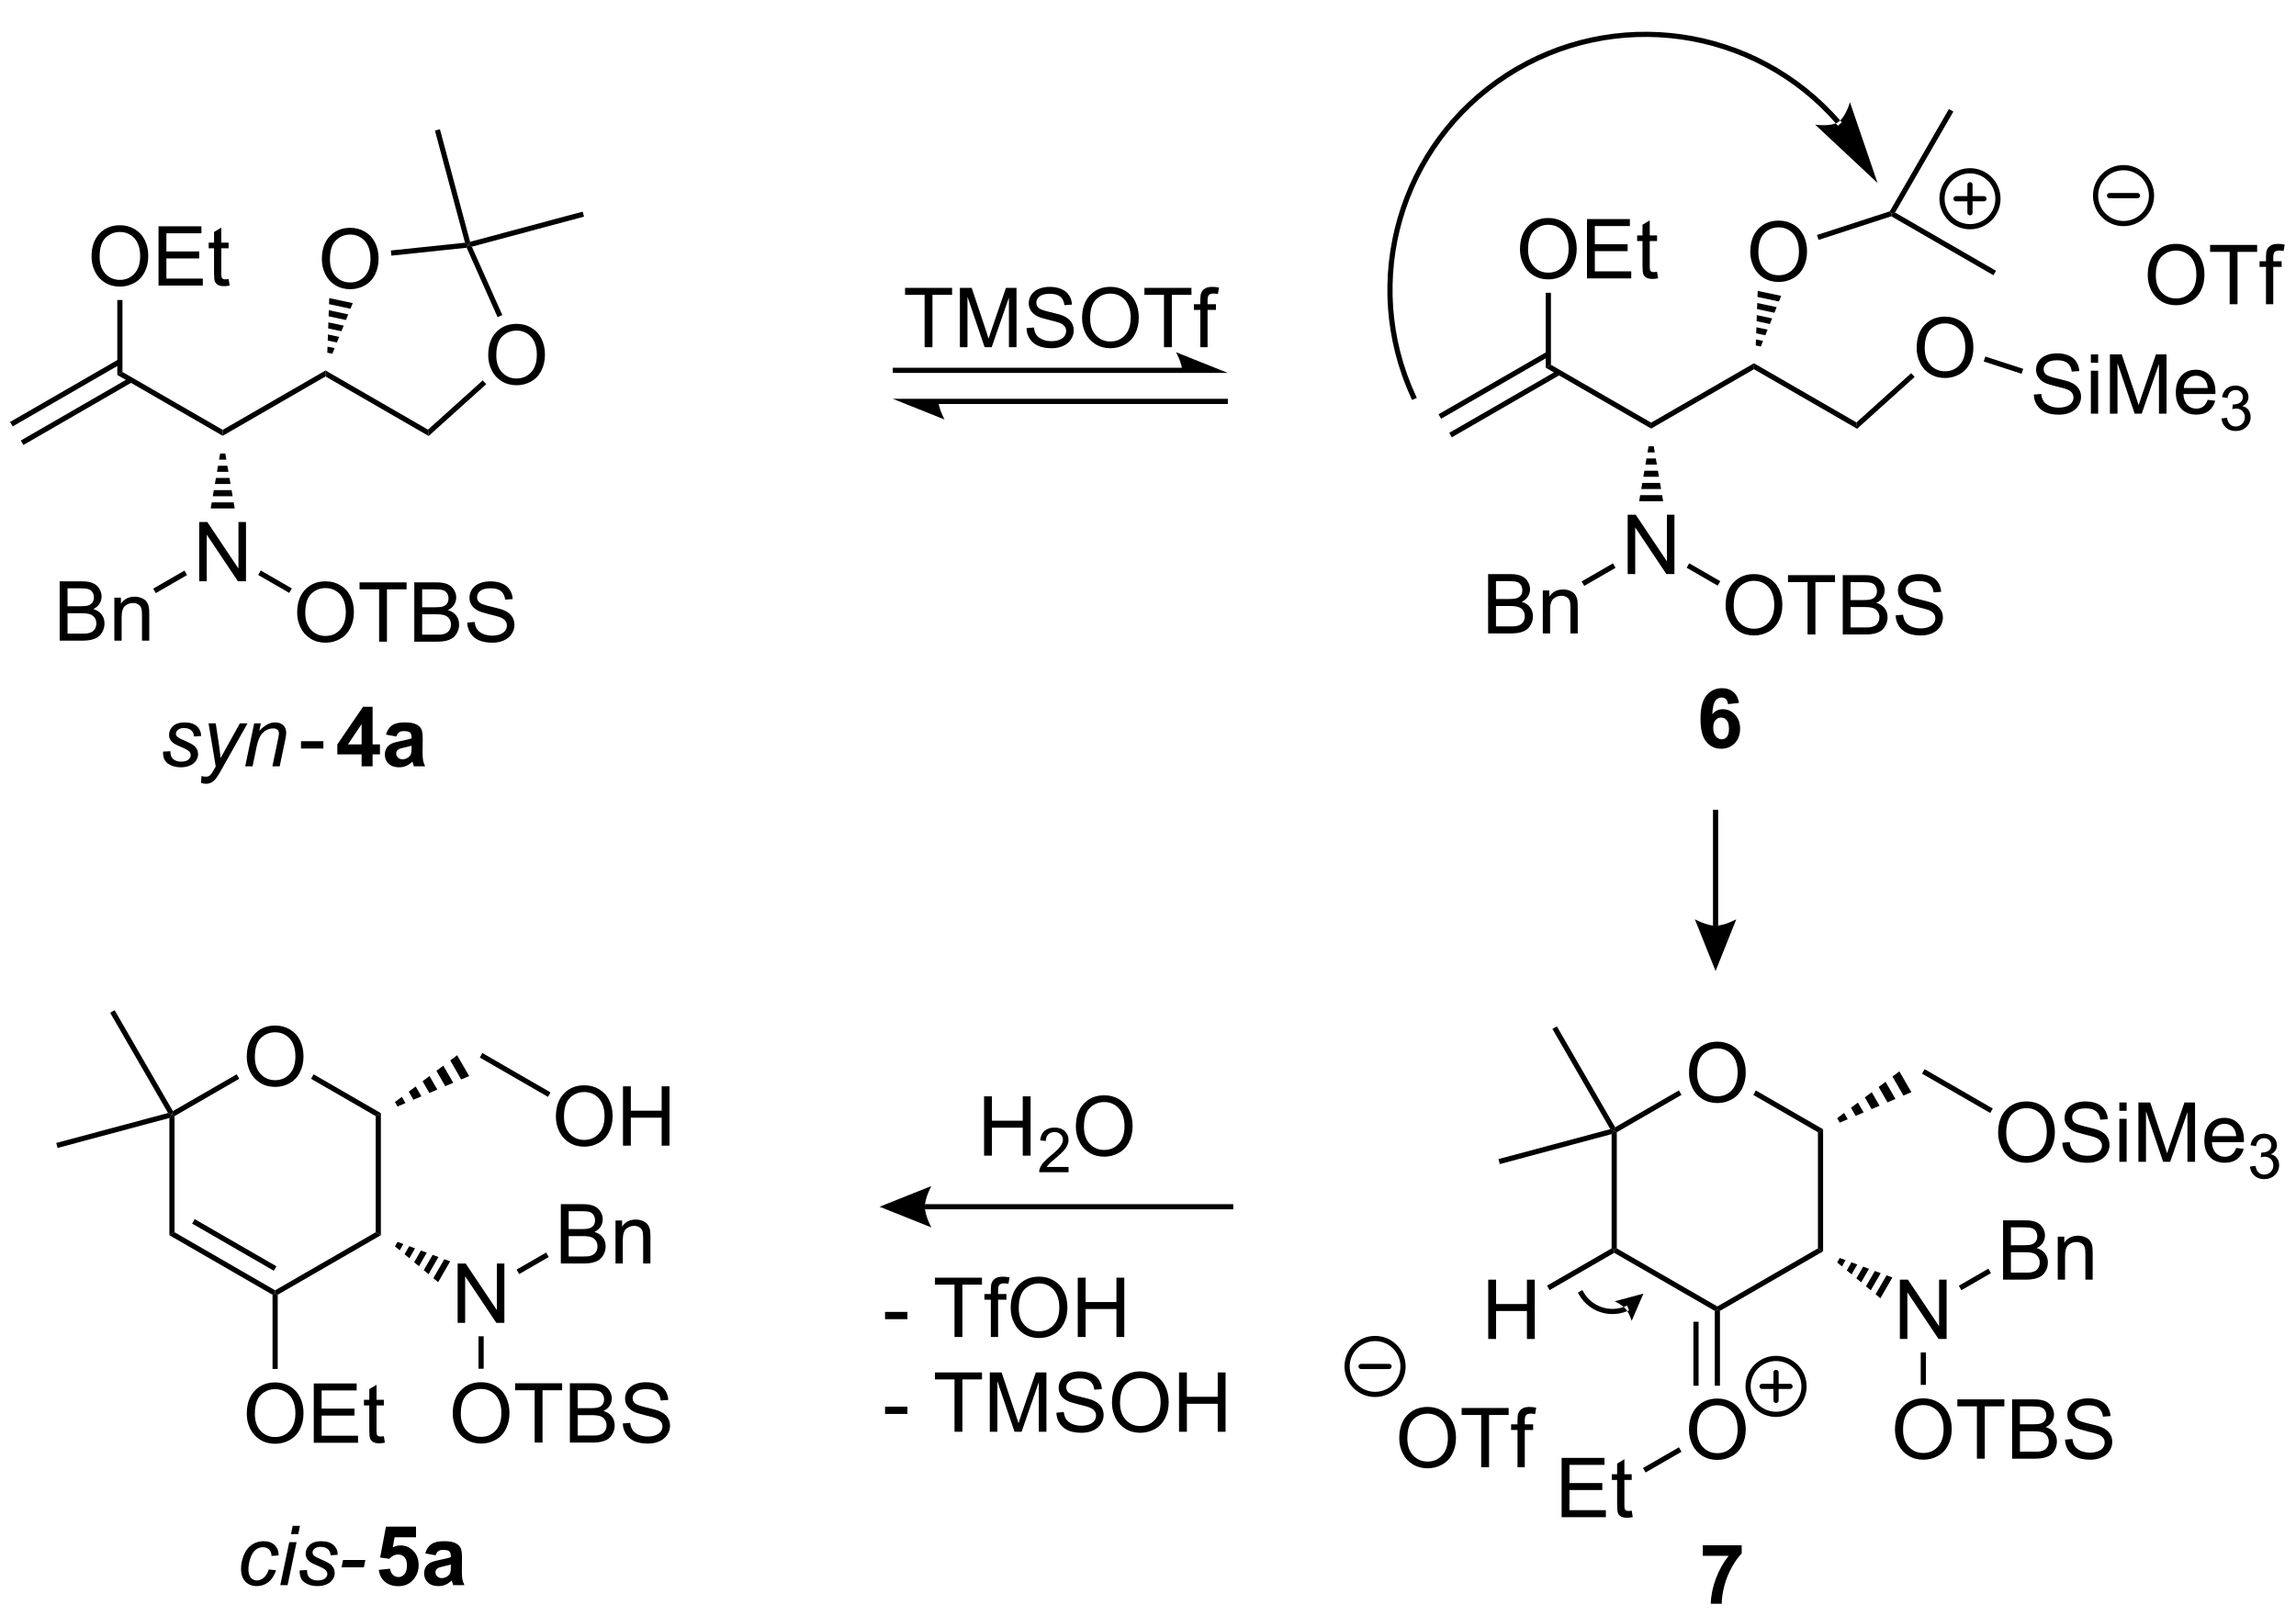 <?xml version="1.0" encoding="UTF-8"?>
<!DOCTYPE svg PUBLIC '-//W3C//DTD SVG 1.0//EN'
          'http://www.w3.org/TR/2001/REC-SVG-20010904/DTD/svg10.dtd'>
<svg stroke-dasharray="none" shape-rendering="auto" xmlns="http://www.w3.org/2000/svg" font-family="'Dialog'" text-rendering="auto" width="608" fill-opacity="1" color-interpolation="auto" color-rendering="auto" preserveAspectRatio="xMidYMid meet" font-size="12px" viewBox="0 0 608 428" fill="black" xmlns:xlink="http://www.w3.org/1999/xlink" stroke="black" image-rendering="auto" stroke-miterlimit="10" stroke-linecap="square" stroke-linejoin="miter" font-style="normal" stroke-width="1" height="428" stroke-dashoffset="0" font-weight="normal" stroke-opacity="1"
><!--Generated by the Batik Graphics2D SVG Generator--><defs id="genericDefs"
  /><g
  ><defs id="defs1"
    ><clipPath clipPathUnits="userSpaceOnUse" id="clipPath1"
      ><path d="M0.646 -1 L228.517 -1 L228.517 159.29 L0.646 159.29 L0.646 -1 Z"
      /></clipPath
      ><clipPath clipPathUnits="userSpaceOnUse" id="clipPath2"
      ><path d="M-0.972 64.877 L-0.972 219.738 L220.563 219.738 L220.563 64.877 Z"
      /></clipPath
    ></defs
    ><g transform="scale(2.667,2.667) translate(-0.646,1) matrix(1.029,0,0,1.029,1.646,-66.733)"
    ><path d="M1.285 106.83 L11.762 100.781 L11.512 100.348 L1.035 106.397 ZM0.25 105.037 L10.727 98.989 L10.477 98.555 L0 104.604 Z" stroke="none" clip-path="url(#clipPath2)"
    /></g
    ><g transform="matrix(2.743,0,0,2.743,2.667,-175.287)"
    ><path d="M10.352 100.111 L10.852 99.823 L20.528 105.409 L20.528 105.986 Z" stroke="none" clip-path="url(#clipPath2)"
    /></g
    ><g transform="matrix(2.743,0,0,2.743,2.667,-175.287)"
    ><path d="M7.865 88.692 Q7.865 87.265 8.63 86.46 Q9.396 85.653 10.607 85.653 Q11.399 85.653 12.034 86.033 Q12.672 86.41 13.005 87.088 Q13.341 87.765 13.341 88.624 Q13.341 89.496 12.99 90.184 Q12.638 90.871 11.992 91.226 Q11.349 91.58 10.602 91.58 Q9.794 91.58 9.156 91.189 Q8.521 90.796 8.193 90.121 Q7.865 89.444 7.865 88.692 ZM8.646 88.702 Q8.646 89.739 9.201 90.335 Q9.758 90.929 10.599 90.929 Q11.453 90.929 12.005 90.327 Q12.56 89.726 12.56 88.621 Q12.56 87.921 12.323 87.4 Q12.086 86.879 11.63 86.593 Q11.177 86.304 10.61 86.304 Q9.805 86.304 9.224 86.858 Q8.646 87.41 8.646 88.702 ZM14.332 91.481 L14.332 85.754 L18.473 85.754 L18.473 86.429 L15.09 86.429 L15.09 88.184 L18.259 88.184 L18.259 88.856 L15.09 88.856 L15.09 90.804 L18.606 90.804 L18.606 91.481 L14.332 91.481 ZM21.098 90.851 L21.2 91.473 Q20.903 91.535 20.668 91.535 Q20.285 91.535 20.075 91.416 Q19.863 91.293 19.778 91.095 Q19.692 90.897 19.692 90.265 L19.692 87.879 L19.176 87.879 L19.176 87.332 L19.692 87.332 L19.692 86.304 L20.392 85.882 L20.392 87.332 L21.098 87.332 L21.098 87.879 L20.392 87.879 L20.392 90.304 Q20.392 90.606 20.429 90.692 Q20.465 90.778 20.548 90.83 Q20.634 90.879 20.791 90.879 Q20.908 90.879 21.098 90.851 Z" stroke="none" clip-path="url(#clipPath2)"
    /></g
    ><g transform="matrix(2.743,0,0,2.743,2.667,-175.287)"
    ><path d="M10.852 99.823 L10.352 100.111 L10.352 92.874 L10.852 92.874 Z" stroke="none" clip-path="url(#clipPath2)"
    /></g
    ><g transform="matrix(2.743,0,0,2.743,2.667,-175.287)"
    ><path d="M20.528 105.986 L20.528 105.409 L30.453 99.678 L30.453 100.256 Z" stroke="none" clip-path="url(#clipPath2)"
    /></g
    ><g transform="matrix(2.743,0,0,2.743,2.667,-175.287)"
    ><path d="M30.453 100.256 L30.453 99.678 L40.347 105.39 L40.411 106.005 Z" stroke="none" clip-path="url(#clipPath2)"
    /></g
    ><g transform="matrix(2.743,0,0,2.743,2.667,-175.287)"
    ><path d="M46.16 98.215 Q46.16 96.787 46.925 95.983 Q47.691 95.175 48.902 95.175 Q49.693 95.175 50.329 95.556 Q50.967 95.933 51.3 96.61 Q51.636 97.287 51.636 98.147 Q51.636 99.019 51.285 99.707 Q50.933 100.394 50.287 100.748 Q49.644 101.103 48.897 101.103 Q48.089 101.103 47.451 100.712 Q46.816 100.319 46.488 99.644 Q46.16 98.967 46.16 98.215 ZM46.941 98.225 Q46.941 99.261 47.495 99.858 Q48.053 100.451 48.894 100.451 Q49.748 100.451 50.3 99.85 Q50.855 99.248 50.855 98.144 Q50.855 97.444 50.618 96.923 Q50.381 96.402 49.925 96.116 Q49.472 95.826 48.904 95.826 Q48.1 95.826 47.519 96.381 Q46.941 96.933 46.941 98.225 Z" stroke="none" clip-path="url(#clipPath2)"
    /></g
    ><g transform="matrix(2.743,0,0,2.743,2.667,-175.287)"
    ><path d="M30.099 88.942 Q30.099 87.515 30.865 86.71 Q31.631 85.903 32.842 85.903 Q33.633 85.903 34.269 86.283 Q34.907 86.661 35.24 87.338 Q35.576 88.015 35.576 88.874 Q35.576 89.747 35.224 90.434 Q34.873 91.122 34.227 91.476 Q33.584 91.83 32.836 91.83 Q32.029 91.83 31.391 91.439 Q30.756 91.046 30.427 90.372 Q30.099 89.695 30.099 88.942 ZM30.881 88.953 Q30.881 89.989 31.435 90.585 Q31.992 91.179 32.834 91.179 Q33.688 91.179 34.24 90.578 Q34.795 89.976 34.795 88.872 Q34.795 88.171 34.558 87.65 Q34.321 87.13 33.865 86.843 Q33.412 86.554 32.844 86.554 Q32.039 86.554 31.459 87.109 Q30.881 87.661 30.881 88.953 Z" stroke="none" clip-path="url(#clipPath2)"
    /></g
    ><g transform="matrix(2.743,0,0,2.743,2.667,-175.287)"
    ><path d="M40.411 106.005 L40.347 105.39 L45.632 100.632 L45.966 101.004 Z" stroke="none" clip-path="url(#clipPath2)"
    /></g
    ><g transform="matrix(2.743,0,0,2.743,2.667,-175.287)"
    ><path d="M47.521 94.325 L47.064 94.528 L44.08 87.826 L44.235 87.558 L44.582 87.724 Z" stroke="none" clip-path="url(#clipPath2)"
    /></g
    ><g transform="matrix(2.743,0,0,2.743,2.667,-175.287)"
    ><path d="M43.918 87.34 L44.235 87.558 L44.08 87.826 L36.813 88.59 L36.761 88.092 Z" stroke="none" clip-path="url(#clipPath2)"
    /></g
    ><g transform="matrix(2.743,0,0,2.743,2.667,-175.287)"
    ><path d="M33.083 93.173 L32.865 93.716 L30.793 93.276 L30.814 92.691 ZM32.646 94.26 L32.427 94.803 L30.751 94.447 L30.772 93.861 ZM32.208 95.346 L31.989 95.889 L30.709 95.617 L30.73 95.032 ZM31.77 96.433 L31.551 96.976 L30.667 96.788 L30.688 96.203 ZM31.333 97.519 L31.114 98.063 L30.625 97.959 L30.646 97.374 Z" stroke="none" clip-path="url(#clipPath2)"
    /></g
    ><g transform="matrix(2.743,0,0,2.743,2.667,-175.287)"
    ><path d="M44.412 87.252 L44.235 87.558 L43.918 87.34 L41.017 76.515 L41.5 76.385 Z" stroke="none" clip-path="url(#clipPath2)"
    /></g
    ><g transform="matrix(2.743,0,0,2.743,2.667,-175.287)"
    ><path d="M44.582 87.724 L44.235 87.558 L44.412 87.252 L55.278 84.34 L55.408 84.823 Z" stroke="none" clip-path="url(#clipPath2)"
    /></g
    ><g transform="matrix(2.743,0,0,2.743,2.667,-175.287)"
    ><path d="M18.262 120.034 L18.262 114.308 L19.041 114.308 L22.048 118.802 L22.048 114.308 L22.775 114.308 L22.775 120.034 L21.996 120.034 L18.988 115.534 L18.988 120.034 L18.262 120.034 Z" stroke="none" clip-path="url(#clipPath2)"
    /></g
    ><g transform="matrix(2.743,0,0,2.743,2.667,-175.287)"
    ><path d="M20.778 107.698 L20.879 108.287 L20.176 108.287 L20.278 107.698 ZM20.98 108.876 L21.081 109.465 L19.974 109.465 L20.075 108.876 ZM21.182 110.054 L21.283 110.643 L19.772 110.643 L19.873 110.054 ZM21.384 111.232 L21.485 111.822 L19.57 111.822 L19.671 111.232 ZM21.586 112.411 L21.688 113 L19.368 113 L19.469 112.411 Z" stroke="none" clip-path="url(#clipPath2)"
    /></g
    ><g transform="matrix(2.743,0,0,2.743,2.667,-175.287)"
    ><path d="M27.716 123.076 Q27.716 121.649 28.482 120.844 Q29.248 120.037 30.459 120.037 Q31.25 120.037 31.886 120.417 Q32.524 120.794 32.857 121.472 Q33.193 122.149 33.193 123.008 Q33.193 123.88 32.841 124.568 Q32.49 125.255 31.844 125.609 Q31.201 125.964 30.453 125.964 Q29.646 125.964 29.008 125.573 Q28.373 125.18 28.044 124.505 Q27.716 123.828 27.716 123.076 ZM28.498 123.086 Q28.498 124.123 29.052 124.719 Q29.61 125.313 30.451 125.313 Q31.305 125.313 31.857 124.711 Q32.412 124.109 32.412 123.005 Q32.412 122.305 32.175 121.784 Q31.938 121.263 31.482 120.977 Q31.029 120.688 30.461 120.688 Q29.657 120.688 29.076 121.242 Q28.498 121.794 28.498 123.086 ZM35.627 125.865 L35.627 120.813 L33.739 120.813 L33.739 120.138 L38.278 120.138 L38.278 120.813 L36.384 120.813 L36.384 125.865 L35.627 125.865 ZM39.024 125.865 L39.024 120.138 L41.172 120.138 Q41.828 120.138 42.224 120.313 Q42.623 120.484 42.847 120.847 Q43.071 121.209 43.071 121.602 Q43.071 121.969 42.87 122.294 Q42.672 122.617 42.271 122.818 Q42.789 122.969 43.068 123.336 Q43.349 123.703 43.349 124.203 Q43.349 124.607 43.177 124.953 Q43.008 125.297 42.758 125.484 Q42.508 125.672 42.13 125.768 Q41.755 125.865 41.209 125.865 L39.024 125.865 ZM39.782 122.544 L41.021 122.544 Q41.524 122.544 41.742 122.477 Q42.032 122.391 42.177 122.193 Q42.326 121.992 42.326 121.693 Q42.326 121.406 42.188 121.19 Q42.052 120.974 41.797 120.893 Q41.544 120.813 40.927 120.813 L39.782 120.813 L39.782 122.544 ZM39.782 125.188 L41.209 125.188 Q41.576 125.188 41.724 125.162 Q41.985 125.115 42.159 125.005 Q42.336 124.896 42.448 124.688 Q42.563 124.477 42.563 124.203 Q42.563 123.883 42.399 123.649 Q42.235 123.412 41.943 123.315 Q41.654 123.219 41.107 123.219 L39.782 123.219 L39.782 125.188 ZM44.133 124.024 L44.849 123.961 Q44.899 124.391 45.084 124.667 Q45.271 124.943 45.662 125.112 Q46.052 125.281 46.539 125.281 Q46.974 125.281 47.305 125.154 Q47.638 125.024 47.8 124.8 Q47.961 124.576 47.961 124.31 Q47.961 124.039 47.805 123.839 Q47.649 123.638 47.289 123.5 Q47.06 123.412 46.271 123.222 Q45.482 123.031 45.164 122.865 Q44.755 122.649 44.552 122.331 Q44.352 122.013 44.352 121.617 Q44.352 121.185 44.597 120.807 Q44.844 120.43 45.315 120.234 Q45.789 120.039 46.367 120.039 Q47.005 120.039 47.49 120.245 Q47.977 120.451 48.237 120.849 Q48.5 121.248 48.521 121.75 L47.794 121.805 Q47.735 121.263 47.396 120.987 Q47.06 120.709 46.399 120.709 Q45.711 120.709 45.396 120.961 Q45.084 121.211 45.084 121.568 Q45.084 121.875 45.305 122.076 Q45.524 122.274 46.448 122.484 Q47.373 122.693 47.716 122.849 Q48.216 123.078 48.453 123.432 Q48.693 123.787 48.693 124.248 Q48.693 124.703 48.43 125.109 Q48.169 125.513 47.677 125.74 Q47.188 125.964 46.576 125.964 Q45.797 125.964 45.271 125.737 Q44.748 125.508 44.448 125.055 Q44.149 124.599 44.133 124.024 Z" stroke="none" clip-path="url(#clipPath2)"
    /></g
    ><g transform="matrix(2.743,0,0,2.743,2.667,-175.287)"
    ><path d="M23.953 119.425 L24.203 118.992 L27.201 120.723 L26.951 121.156 Z" stroke="none" clip-path="url(#clipPath2)"
    /></g
    ><g transform="matrix(2.743,0,0,2.743,2.667,-175.287)"
    ><path d="M4.789 125.765 L4.789 120.038 L6.938 120.038 Q7.594 120.038 7.99 120.213 Q8.388 120.385 8.612 120.746 Q8.836 121.109 8.836 121.502 Q8.836 121.869 8.636 122.194 Q8.438 122.517 8.037 122.718 Q8.555 122.869 8.834 123.236 Q9.115 123.603 9.115 124.103 Q9.115 124.507 8.943 124.853 Q8.774 125.197 8.524 125.385 Q8.274 125.572 7.896 125.668 Q7.521 125.765 6.974 125.765 L4.789 125.765 ZM5.547 122.444 L6.787 122.444 Q7.289 122.444 7.508 122.377 Q7.797 122.291 7.943 122.093 Q8.091 121.892 8.091 121.593 Q8.091 121.306 7.953 121.09 Q7.818 120.874 7.563 120.793 Q7.31 120.713 6.693 120.713 L5.547 120.713 L5.547 122.444 ZM5.547 125.088 L6.974 125.088 Q7.341 125.088 7.49 125.062 Q7.75 125.015 7.925 124.905 Q8.102 124.796 8.214 124.588 Q8.328 124.377 8.328 124.103 Q8.328 123.783 8.164 123.549 Q8 123.312 7.708 123.215 Q7.419 123.119 6.873 123.119 L5.547 123.119 L5.547 125.088 ZM10.068 125.765 L10.068 121.616 L10.701 121.616 L10.701 122.205 Q11.156 121.522 12.021 121.522 Q12.396 121.522 12.709 121.658 Q13.024 121.791 13.18 122.01 Q13.336 122.228 13.399 122.53 Q13.438 122.726 13.438 123.213 L13.438 125.765 L12.735 125.765 L12.735 123.241 Q12.735 122.812 12.651 122.598 Q12.57 122.385 12.362 122.26 Q12.154 122.132 11.873 122.132 Q11.422 122.132 11.097 122.418 Q10.771 122.702 10.771 123.499 L10.771 125.765 L10.068 125.765 Z" stroke="none" clip-path="url(#clipPath2)"
    /></g
    ><g transform="matrix(2.743,0,0,2.743,2.667,-175.287)"
    ><path d="M16.837 119.001 L17.087 119.434 L14.067 121.178 L13.817 120.745 Z" stroke="none" clip-path="url(#clipPath2)"
    /></g
    ><g transform="matrix(2.743,0,0,2.743,2.667,-175.287)"
    ><path d="M162.084 167.529 Q162.084 166.102 162.85 165.297 Q163.615 164.49 164.826 164.49 Q165.618 164.49 166.253 164.87 Q166.891 165.247 167.225 165.924 Q167.561 166.602 167.561 167.461 Q167.561 168.333 167.209 169.021 Q166.858 169.708 166.212 170.062 Q165.569 170.417 164.821 170.417 Q164.014 170.417 163.376 170.026 Q162.74 169.633 162.412 168.958 Q162.084 168.281 162.084 167.529 ZM162.865 167.539 Q162.865 168.576 163.42 169.172 Q163.977 169.766 164.819 169.766 Q165.673 169.766 166.225 169.164 Q166.779 168.562 166.779 167.458 Q166.779 166.758 166.542 166.237 Q166.305 165.716 165.85 165.43 Q165.397 165.141 164.829 165.141 Q164.024 165.141 163.444 165.695 Q162.865 166.247 162.865 167.539 Z" stroke="none" clip-path="url(#clipPath2)"
    /></g
    ><g transform="matrix(2.743,0,0,2.743,2.667,-175.287)"
    ><path d="M154.612 173.418 L154.862 173.093 L155.112 173.237 L155.112 184.448 L154.862 184.593 L154.612 184.448 Z" stroke="none" clip-path="url(#clipPath2)"
    /></g
    ><g transform="matrix(2.743,0,0,2.743,2.667,-175.287)"
    ><path d="M154.862 184.881 L154.862 184.593 L155.112 184.448 L164.821 190.054 L164.821 190.343 L164.571 190.487 Z" stroke="none" clip-path="url(#clipPath2)"
    /></g
    ><g transform="matrix(2.743,0,0,2.743,2.667,-175.287)"
    ><path d="M165.071 190.487 L164.821 190.343 L164.821 190.054 L174.53 184.448 L175.03 184.737 Z" stroke="none" clip-path="url(#clipPath2)"
    /></g
    ><g transform="matrix(2.743,0,0,2.743,2.667,-175.287)"
    ><path d="M175.03 184.737 L174.53 184.448 L174.53 173.237 L175.03 172.948 Z" stroke="none" clip-path="url(#clipPath2)"
    /></g
    ><g transform="matrix(2.743,0,0,2.743,2.667,-175.287)"
    ><path d="M175.03 172.948 L174.53 173.237 L168.288 169.633 L168.538 169.2 Z" stroke="none" clip-path="url(#clipPath2)"
    /></g
    ><g transform="matrix(2.743,0,0,2.743,2.667,-175.287)"
    ><path d="M161.109 169.197 L161.359 169.63 L155.112 173.237 L154.862 173.093 L154.953 172.751 Z" stroke="none" clip-path="url(#clipPath2)"
    /></g
    ><g transform="matrix(2.743,0,0,2.743,2.667,-175.287)"
    ><path d="M176.387 171.876 L177.055 171.374 L177.406 171.982 L176.637 172.309 ZM177.722 170.872 L178.389 170.37 L178.943 171.329 L178.174 171.655 ZM179.057 169.868 L179.724 169.366 L180.479 170.675 L179.711 171.002 ZM180.391 168.864 L181.058 168.362 L182.016 170.021 L181.248 170.348 ZM181.726 167.86 L182.393 167.358 L183.553 169.367 L182.785 169.694 Z" stroke="none" clip-path="url(#clipPath2)"
    /></g
    ><g transform="matrix(2.743,0,0,2.743,2.667,-175.287)"
    ><path d="M182.44 193.198 L182.44 187.471 L183.218 187.471 L186.226 191.966 L186.226 187.471 L186.952 187.471 L186.952 193.198 L186.174 193.198 L183.166 188.698 L183.166 193.198 L182.44 193.198 Z" stroke="none" clip-path="url(#clipPath2)"
    /></g
    ><g transform="matrix(2.743,0,0,2.743,2.667,-175.287)"
    ><path d="M176.637 185.376 L177.202 185.585 L176.851 186.194 L176.387 185.809 ZM177.767 185.795 L178.331 186.004 L177.778 186.962 L177.315 186.578 ZM178.896 186.213 L179.461 186.423 L178.705 187.731 L178.242 187.347 ZM180.025 186.632 L180.59 186.841 L179.632 188.5 L179.169 188.116 ZM181.155 187.05 L181.72 187.26 L180.559 189.269 L180.096 188.884 Z" stroke="none" clip-path="url(#clipPath2)"
    /></g
    ><g transform="matrix(2.743,0,0,2.743,2.667,-175.287)"
    ><path d="M154.953 172.751 L154.862 173.093 L154.482 172.935 L148.895 163.258 L149.328 163.008 Z" stroke="none" clip-path="url(#clipPath2)"
    /></g
    ><g transform="matrix(2.743,0,0,2.743,2.667,-175.287)"
    ><path d="M154.482 172.935 L154.862 173.093 L154.612 173.418 L143.818 176.311 L143.689 175.828 Z" stroke="none" clip-path="url(#clipPath2)"
    /></g
    ><g transform="matrix(2.743,0,0,2.743,2.667,-175.287)"
    ><path d="M162.084 201.989 Q162.084 200.562 162.85 199.757 Q163.615 198.95 164.826 198.95 Q165.618 198.95 166.253 199.33 Q166.891 199.708 167.225 200.385 Q167.561 201.062 167.561 201.921 Q167.561 202.793 167.209 203.481 Q166.858 204.168 166.212 204.523 Q165.569 204.877 164.821 204.877 Q164.014 204.877 163.376 204.486 Q162.74 204.093 162.412 203.418 Q162.084 202.741 162.084 201.989 ZM162.865 201.999 Q162.865 203.036 163.42 203.632 Q163.977 204.226 164.819 204.226 Q165.673 204.226 166.225 203.624 Q166.779 203.023 166.779 201.918 Q166.779 201.218 166.542 200.697 Q166.305 200.176 165.85 199.89 Q165.397 199.601 164.829 199.601 Q164.024 199.601 163.444 200.155 Q162.865 200.708 162.865 201.999 Z" stroke="none" clip-path="url(#clipPath2)"
    /></g
    ><g transform="matrix(2.743,0,0,2.743,2.667,-175.287)"
    ><path d="M164.571 190.487 L164.821 190.343 L165.071 190.487 L165.071 197.714 L164.571 197.714 ZM162.508 191.534 L162.508 197.714 L163.008 197.714 L163.008 191.534 Z" stroke="none" clip-path="url(#clipPath2)"
    /></g
    ><g transform="matrix(2.743,0,0,2.743,2.667,-175.287)"
    ><path d="M191.927 173.299 Q191.927 171.872 192.693 171.067 Q193.459 170.26 194.67 170.26 Q195.461 170.26 196.097 170.64 Q196.735 171.017 197.068 171.695 Q197.404 172.372 197.404 173.231 Q197.404 174.103 197.052 174.791 Q196.701 175.478 196.055 175.833 Q195.412 176.187 194.664 176.187 Q193.857 176.187 193.219 175.796 Q192.584 175.403 192.256 174.728 Q191.927 174.051 191.927 173.299 ZM192.709 173.309 Q192.709 174.345 193.263 174.942 Q193.821 175.536 194.662 175.536 Q195.516 175.536 196.068 174.934 Q196.623 174.333 196.623 173.228 Q196.623 172.528 196.386 172.007 Q196.149 171.486 195.693 171.2 Q195.24 170.911 194.672 170.911 Q193.868 170.911 193.287 171.465 Q192.709 172.017 192.709 173.309 ZM198.121 174.247 L198.838 174.184 Q198.887 174.614 199.072 174.89 Q199.259 175.166 199.65 175.335 Q200.041 175.504 200.528 175.504 Q200.963 175.504 201.293 175.377 Q201.627 175.247 201.788 175.023 Q201.95 174.799 201.95 174.533 Q201.95 174.262 201.793 174.062 Q201.637 173.861 201.278 173.723 Q201.048 173.635 200.259 173.445 Q199.47 173.254 199.153 173.088 Q198.744 172.872 198.541 172.554 Q198.34 172.236 198.34 171.84 Q198.34 171.408 198.585 171.03 Q198.832 170.653 199.304 170.458 Q199.778 170.262 200.356 170.262 Q200.994 170.262 201.478 170.468 Q201.965 170.674 202.226 171.072 Q202.489 171.47 202.509 171.973 L201.783 172.028 Q201.723 171.486 201.384 171.21 Q201.048 170.931 200.387 170.931 Q199.7 170.931 199.384 171.184 Q199.072 171.434 199.072 171.791 Q199.072 172.098 199.293 172.299 Q199.512 172.497 200.436 172.708 Q201.361 172.916 201.705 173.072 Q202.205 173.301 202.442 173.655 Q202.681 174.01 202.681 174.47 Q202.681 174.926 202.418 175.333 Q202.158 175.736 201.666 175.963 Q201.176 176.187 200.564 176.187 Q199.786 176.187 199.259 175.96 Q198.736 175.731 198.436 175.278 Q198.137 174.822 198.121 174.247 ZM203.629 171.168 L203.629 170.361 L204.332 170.361 L204.332 171.168 L203.629 171.168 ZM203.629 176.088 L203.629 171.939 L204.332 171.939 L204.332 176.088 L203.629 176.088 ZM205.469 176.088 L205.469 170.361 L206.61 170.361 L207.966 174.416 Q208.154 174.981 208.24 175.262 Q208.336 174.95 208.545 174.345 L209.914 170.361 L210.935 170.361 L210.935 176.088 L210.203 176.088 L210.203 171.293 L208.539 176.088 L207.857 176.088 L206.201 171.213 L206.201 176.088 L205.469 176.088 ZM214.907 174.752 L215.633 174.84 Q215.461 175.478 214.995 175.83 Q214.532 176.181 213.81 176.181 Q212.899 176.181 212.365 175.622 Q211.834 175.059 211.834 174.049 Q211.834 173.002 212.373 172.424 Q212.912 171.845 213.771 171.845 Q214.602 171.845 215.128 172.413 Q215.657 172.978 215.657 174.004 Q215.657 174.067 215.654 174.192 L212.56 174.192 Q212.599 174.877 212.946 175.241 Q213.295 175.603 213.813 175.603 Q214.201 175.603 214.474 175.4 Q214.748 175.197 214.907 174.752 ZM212.599 173.614 L214.914 173.614 Q214.868 173.09 214.649 172.83 Q214.313 172.424 213.779 172.424 Q213.295 172.424 212.964 172.749 Q212.633 173.072 212.599 173.614 Z" stroke="none" clip-path="url(#clipPath2)"
    /></g
    ><g transform="matrix(2.743,0,0,2.743,2.667,-175.287)"
    ><path d="M216.241 176.553 L216.768 176.483 Q216.86 176.932 217.077 177.129 Q217.295 177.326 217.61 177.326 Q217.981 177.326 218.237 177.069 Q218.494 176.811 218.494 176.43 Q218.494 176.067 218.256 175.832 Q218.02 175.596 217.653 175.596 Q217.504 175.596 217.282 175.655 L217.34 175.192 Q217.393 175.197 217.424 175.197 Q217.762 175.197 218.032 175.022 Q218.301 174.846 218.301 174.479 Q218.301 174.19 218.104 174 Q217.909 173.809 217.598 173.809 Q217.289 173.809 217.084 174.002 Q216.879 174.196 216.821 174.582 L216.293 174.488 Q216.391 173.957 216.733 173.666 Q217.077 173.375 217.586 173.375 Q217.938 173.375 218.233 173.526 Q218.53 173.676 218.686 173.938 Q218.842 174.197 218.842 174.49 Q218.842 174.77 218.692 174.998 Q218.543 175.227 218.25 175.362 Q218.631 175.449 218.842 175.727 Q219.053 176.002 219.053 176.418 Q219.053 176.981 218.643 177.373 Q218.233 177.764 217.606 177.764 Q217.041 177.764 216.666 177.428 Q216.293 177.09 216.241 176.553 Z" stroke="none" clip-path="url(#clipPath2)"
    /></g
    ><g transform="matrix(2.743,0,0,2.743,2.667,-175.287)"
    ><path d="M184.58 167.579 L184.83 167.146 L191.412 170.946 L191.162 171.379 Z" stroke="none" clip-path="url(#clipPath2)"
    /></g
    ><g transform="matrix(2.743,0,0,2.743,2.667,-175.287)"
    ><path d="M181.968 201.969 Q181.968 200.542 182.734 199.737 Q183.499 198.93 184.71 198.93 Q185.502 198.93 186.137 199.31 Q186.775 199.688 187.109 200.365 Q187.445 201.042 187.445 201.901 Q187.445 202.773 187.093 203.461 Q186.742 204.148 186.096 204.503 Q185.452 204.857 184.705 204.857 Q183.898 204.857 183.26 204.466 Q182.624 204.073 182.296 203.398 Q181.968 202.721 181.968 201.969 ZM182.749 201.979 Q182.749 203.016 183.304 203.612 Q183.861 204.206 184.702 204.206 Q185.557 204.206 186.109 203.604 Q186.663 203.003 186.663 201.898 Q186.663 201.198 186.427 200.677 Q186.19 200.156 185.734 199.87 Q185.281 199.581 184.713 199.581 Q183.908 199.581 183.327 200.135 Q182.749 200.688 182.749 201.979 ZM189.878 204.758 L189.878 199.706 L187.99 199.706 L187.99 199.031 L192.529 199.031 L192.529 199.706 L190.636 199.706 L190.636 204.758 L189.878 204.758 ZM193.275 204.758 L193.275 199.031 L195.424 199.031 Q196.08 199.031 196.476 199.206 Q196.874 199.378 197.098 199.74 Q197.322 200.101 197.322 200.495 Q197.322 200.862 197.122 201.188 Q196.924 201.51 196.523 201.711 Q197.041 201.862 197.32 202.229 Q197.601 202.596 197.601 203.096 Q197.601 203.5 197.429 203.846 Q197.26 204.19 197.01 204.378 Q196.76 204.565 196.382 204.661 Q196.007 204.758 195.46 204.758 L193.275 204.758 ZM194.033 201.438 L195.273 201.438 Q195.775 201.438 195.994 201.37 Q196.283 201.284 196.429 201.086 Q196.577 200.885 196.577 200.586 Q196.577 200.299 196.44 200.083 Q196.304 199.867 196.049 199.786 Q195.796 199.706 195.179 199.706 L194.033 199.706 L194.033 201.438 ZM194.033 204.081 L195.46 204.081 Q195.827 204.081 195.976 204.055 Q196.236 204.008 196.411 203.898 Q196.588 203.789 196.7 203.581 Q196.815 203.37 196.815 203.096 Q196.815 202.776 196.65 202.542 Q196.486 202.305 196.195 202.208 Q195.906 202.112 195.359 202.112 L194.033 202.112 L194.033 204.081 ZM198.385 202.917 L199.101 202.854 Q199.15 203.284 199.335 203.56 Q199.523 203.836 199.913 204.005 Q200.304 204.174 200.791 204.174 Q201.226 204.174 201.557 204.047 Q201.89 203.917 202.052 203.693 Q202.213 203.469 202.213 203.203 Q202.213 202.932 202.057 202.732 Q201.9 202.531 201.541 202.393 Q201.312 202.305 200.523 202.115 Q199.734 201.924 199.416 201.758 Q199.007 201.542 198.804 201.224 Q198.603 200.906 198.603 200.51 Q198.603 200.078 198.848 199.701 Q199.096 199.323 199.567 199.128 Q200.041 198.932 200.619 198.932 Q201.257 198.932 201.742 199.138 Q202.228 199.344 202.489 199.742 Q202.752 200.141 202.773 200.643 L202.046 200.698 Q201.986 200.156 201.648 199.88 Q201.312 199.601 200.65 199.601 Q199.963 199.601 199.648 199.854 Q199.335 200.104 199.335 200.461 Q199.335 200.768 199.557 200.969 Q199.775 201.167 200.7 201.378 Q201.624 201.586 201.968 201.742 Q202.468 201.971 202.705 202.326 Q202.945 202.68 202.945 203.141 Q202.945 203.596 202.682 204.003 Q202.421 204.406 201.929 204.633 Q201.44 204.857 200.827 204.857 Q200.049 204.857 199.523 204.63 Q198.999 204.401 198.7 203.948 Q198.4 203.492 198.385 202.917 Z" stroke="none" clip-path="url(#clipPath2)"
    /></g
    ><g transform="matrix(2.743,0,0,2.743,2.667,-175.287)"
    ><path d="M184.455 194.498 L184.955 194.498 L184.955 197.63 L184.455 197.63 Z" stroke="none" clip-path="url(#clipPath2)"
    /></g
    ><g transform="matrix(2.743,0,0,2.743,2.667,-175.287)"
    ><path d="M192.403 187.468 L192.403 181.741 L194.552 181.741 Q195.208 181.741 195.604 181.916 Q196.002 182.088 196.226 182.45 Q196.45 182.811 196.45 183.205 Q196.45 183.572 196.25 183.897 Q196.052 184.22 195.651 184.421 Q196.169 184.572 196.447 184.939 Q196.729 185.306 196.729 185.806 Q196.729 186.21 196.557 186.556 Q196.388 186.9 196.138 187.088 Q195.888 187.275 195.51 187.371 Q195.135 187.468 194.588 187.468 L192.403 187.468 ZM193.161 184.147 L194.401 184.147 Q194.903 184.147 195.122 184.08 Q195.411 183.994 195.557 183.796 Q195.705 183.595 195.705 183.296 Q195.705 183.009 195.567 182.793 Q195.432 182.577 195.177 182.496 Q194.924 182.416 194.307 182.416 L193.161 182.416 L193.161 184.147 ZM193.161 186.791 L194.588 186.791 Q194.955 186.791 195.104 186.765 Q195.364 186.718 195.539 186.608 Q195.716 186.499 195.828 186.291 Q195.942 186.08 195.942 185.806 Q195.942 185.486 195.778 185.252 Q195.614 185.015 195.322 184.918 Q195.033 184.822 194.487 184.822 L193.161 184.822 L193.161 186.791 ZM197.682 187.468 L197.682 183.319 L198.315 183.319 L198.315 183.908 Q198.77 183.226 199.635 183.226 Q200.01 183.226 200.322 183.361 Q200.638 183.494 200.794 183.713 Q200.95 183.931 201.013 184.233 Q201.052 184.429 201.052 184.916 L201.052 187.468 L200.349 187.468 L200.349 184.944 Q200.349 184.515 200.265 184.301 Q200.185 184.088 199.976 183.963 Q199.768 183.835 199.487 183.835 Q199.036 183.835 198.71 184.121 Q198.385 184.405 198.385 185.202 L198.385 187.468 L197.682 187.468 Z" stroke="none" clip-path="url(#clipPath2)"
    /></g
    ><g transform="matrix(2.743,0,0,2.743,2.667,-175.287)"
    ><path d="M188.38 188.49 L188.13 188.057 L190.986 186.408 L191.236 186.841 Z" stroke="none" clip-path="url(#clipPath2)"
    /></g
    ><g transform="matrix(2.743,0,0,2.743,2.667,-175.287)"
    ><path d="M139.187 106.132 L149.664 100.083 L149.414 99.65 L138.937 105.699 ZM138.152 104.339 L148.629 98.29 L148.379 97.857 L137.902 103.906 Z" stroke="none" clip-path="url(#clipPath2)"
    /></g
    ><g transform="matrix(2.743,0,0,2.743,2.667,-175.287)"
    ><path d="M148.254 99.413 L148.754 99.125 L158.429 104.711 L158.429 105.288 Z" stroke="none" clip-path="url(#clipPath2)"
    /></g
    ><g transform="matrix(2.743,0,0,2.743,2.667,-175.287)"
    ><path d="M145.767 87.994 Q145.767 86.567 146.532 85.762 Q147.298 84.955 148.509 84.955 Q149.301 84.955 149.936 85.335 Q150.574 85.712 150.907 86.389 Q151.243 87.067 151.243 87.926 Q151.243 88.798 150.892 89.486 Q150.54 90.173 149.894 90.528 Q149.251 90.882 148.504 90.882 Q147.696 90.882 147.058 90.491 Q146.423 90.098 146.095 89.423 Q145.767 88.746 145.767 87.994 ZM146.548 88.004 Q146.548 89.04 147.103 89.637 Q147.66 90.231 148.501 90.231 Q149.355 90.231 149.907 89.629 Q150.462 89.028 150.462 87.923 Q150.462 87.223 150.225 86.702 Q149.988 86.181 149.532 85.895 Q149.079 85.606 148.512 85.606 Q147.707 85.606 147.126 86.16 Q146.548 86.712 146.548 88.004 ZM152.234 90.783 L152.234 85.056 L156.375 85.056 L156.375 85.731 L152.992 85.731 L152.992 87.486 L156.161 87.486 L156.161 88.158 L152.992 88.158 L152.992 90.106 L156.508 90.106 L156.508 90.783 L152.234 90.783 ZM159 90.153 L159.101 90.775 Q158.804 90.837 158.57 90.837 Q158.187 90.837 157.976 90.718 Q157.765 90.595 157.679 90.397 Q157.594 90.199 157.594 89.567 L157.594 87.181 L157.078 87.181 L157.078 86.634 L157.594 86.634 L157.594 85.606 L158.294 85.184 L158.294 86.634 L159 86.634 L159 87.181 L158.294 87.181 L158.294 89.606 Q158.294 89.908 158.331 89.994 Q158.367 90.08 158.45 90.132 Q158.536 90.181 158.692 90.181 Q158.81 90.181 159 90.153 Z" stroke="none" clip-path="url(#clipPath2)"
    /></g
    ><g transform="matrix(2.743,0,0,2.743,2.667,-175.287)"
    ><path d="M148.754 99.125 L148.254 99.413 L148.254 92.176 L148.754 92.176 Z" stroke="none" clip-path="url(#clipPath2)"
    /></g
    ><g transform="matrix(2.743,0,0,2.743,2.667,-175.287)"
    ><path d="M158.429 105.288 L158.429 104.711 L168.355 98.98 L168.355 99.558 Z" stroke="none" clip-path="url(#clipPath2)"
    /></g
    ><g transform="matrix(2.743,0,0,2.743,2.667,-175.287)"
    ><path d="M168.355 99.558 L168.355 98.98 L178.249 104.692 L178.313 105.307 Z" stroke="none" clip-path="url(#clipPath2)"
    /></g
    ><g transform="matrix(2.743,0,0,2.743,2.667,-175.287)"
    ><path d="M184.061 97.516 Q184.061 96.09 184.827 95.285 Q185.593 94.478 186.804 94.478 Q187.595 94.478 188.231 94.858 Q188.869 95.235 189.202 95.912 Q189.538 96.59 189.538 97.449 Q189.538 98.321 189.186 99.009 Q188.835 99.696 188.189 100.05 Q187.546 100.405 186.798 100.405 Q185.991 100.405 185.353 100.014 Q184.718 99.621 184.39 98.946 Q184.061 98.269 184.061 97.516 ZM184.843 97.527 Q184.843 98.563 185.397 99.16 Q185.955 99.754 186.796 99.754 Q187.65 99.754 188.202 99.152 Q188.757 98.55 188.757 97.446 Q188.757 96.746 188.52 96.225 Q188.283 95.704 187.827 95.418 Q187.374 95.129 186.806 95.129 Q186.002 95.129 185.421 95.683 Q184.843 96.235 184.843 97.527 Z" stroke="none" clip-path="url(#clipPath2)"
    /></g
    ><g transform="matrix(2.743,0,0,2.743,2.667,-175.287)"
    ><path d="M168.001 88.244 Q168.001 86.817 168.767 86.012 Q169.532 85.205 170.743 85.205 Q171.535 85.205 172.171 85.585 Q172.809 85.963 173.142 86.64 Q173.478 87.317 173.478 88.176 Q173.478 89.049 173.126 89.736 Q172.775 90.424 172.129 90.778 Q171.486 91.132 170.738 91.132 Q169.931 91.132 169.293 90.742 Q168.657 90.348 168.329 89.674 Q168.001 88.997 168.001 88.244 ZM168.782 88.255 Q168.782 89.291 169.337 89.887 Q169.894 90.481 170.736 90.481 Q171.59 90.481 172.142 89.88 Q172.696 89.278 172.696 88.174 Q172.696 87.473 172.46 86.953 Q172.223 86.432 171.767 86.145 Q171.314 85.856 170.746 85.856 Q169.941 85.856 169.361 86.411 Q168.782 86.963 168.782 88.255 Z" stroke="none" clip-path="url(#clipPath2)"
    /></g
    ><g transform="matrix(2.743,0,0,2.743,2.667,-175.287)"
    ><path d="M178.313 105.307 L178.249 104.692 L183.534 99.934 L183.868 100.305 Z" stroke="none" clip-path="url(#clipPath2)"
    /></g
    ><g transform="matrix(2.743,0,0,2.743,2.667,-175.287)"
    ><path d="M170.985 92.475 L170.767 93.018 L168.695 92.578 L168.716 91.993 ZM170.548 93.561 L170.329 94.105 L168.653 93.749 L168.674 93.163 ZM170.11 94.648 L169.891 95.192 L168.611 94.919 L168.632 94.334 ZM169.672 95.735 L169.453 96.278 L168.569 96.09 L168.59 95.505 ZM169.234 96.821 L169.016 97.365 L168.527 97.261 L168.548 96.675 Z" stroke="none" clip-path="url(#clipPath2)"
    /></g
    ><g transform="matrix(2.743,0,0,2.743,2.667,-175.287)"
    ><path d="M156.164 119.336 L156.164 113.609 L156.942 113.609 L159.95 118.104 L159.95 113.609 L160.677 113.609 L160.677 119.336 L159.898 119.336 L156.89 114.836 L156.89 119.336 L156.164 119.336 Z" stroke="none" clip-path="url(#clipPath2)"
    /></g
    ><g transform="matrix(2.743,0,0,2.743,2.667,-175.287)"
    ><path d="M158.679 107 L158.781 107.589 L158.078 107.589 L158.179 107 ZM158.882 108.178 L158.983 108.767 L157.876 108.767 L157.977 108.178 ZM159.084 109.356 L159.185 109.945 L157.674 109.945 L157.775 109.356 ZM159.286 110.534 L159.387 111.123 L157.472 111.123 L157.573 110.534 ZM159.488 111.713 L159.589 112.302 L157.269 112.302 L157.371 111.713 Z" stroke="none" clip-path="url(#clipPath2)"
    /></g
    ><g transform="matrix(2.743,0,0,2.743,2.667,-175.287)"
    ><path d="M165.618 122.378 Q165.618 120.951 166.384 120.146 Q167.15 119.339 168.361 119.339 Q169.152 119.339 169.788 119.719 Q170.426 120.096 170.759 120.773 Q171.095 121.451 171.095 122.31 Q171.095 123.182 170.743 123.87 Q170.392 124.557 169.746 124.912 Q169.103 125.266 168.355 125.266 Q167.548 125.266 166.91 124.875 Q166.275 124.482 165.946 123.807 Q165.618 123.13 165.618 122.378 ZM166.4 122.388 Q166.4 123.424 166.954 124.021 Q167.512 124.615 168.353 124.615 Q169.207 124.615 169.759 124.013 Q170.314 123.412 170.314 122.307 Q170.314 121.607 170.077 121.086 Q169.84 120.565 169.384 120.279 Q168.931 119.99 168.363 119.99 Q167.558 119.99 166.978 120.544 Q166.4 121.096 166.4 122.388 ZM173.529 125.167 L173.529 120.115 L171.641 120.115 L171.641 119.44 L176.179 119.44 L176.179 120.115 L174.286 120.115 L174.286 125.167 L173.529 125.167 ZM176.926 125.167 L176.926 119.44 L179.074 119.44 Q179.73 119.44 180.126 119.615 Q180.525 119.787 180.749 120.148 Q180.972 120.51 180.972 120.904 Q180.972 121.271 180.772 121.596 Q180.574 121.919 180.173 122.12 Q180.691 122.271 180.97 122.638 Q181.251 123.005 181.251 123.505 Q181.251 123.909 181.079 124.255 Q180.91 124.599 180.66 124.787 Q180.41 124.974 180.032 125.07 Q179.657 125.167 179.111 125.167 L176.926 125.167 ZM177.683 121.846 L178.923 121.846 Q179.426 121.846 179.644 121.779 Q179.933 121.693 180.079 121.495 Q180.228 121.294 180.228 120.995 Q180.228 120.708 180.09 120.492 Q179.954 120.276 179.699 120.195 Q179.446 120.115 178.829 120.115 L177.683 120.115 L177.683 121.846 ZM177.683 124.49 L179.111 124.49 Q179.478 124.49 179.626 124.464 Q179.887 124.417 180.061 124.307 Q180.238 124.198 180.35 123.99 Q180.465 123.779 180.465 123.505 Q180.465 123.185 180.301 122.951 Q180.137 122.714 179.845 122.617 Q179.556 122.521 179.009 122.521 L177.683 122.521 L177.683 124.49 ZM182.035 123.326 L182.751 123.263 Q182.801 123.693 182.986 123.969 Q183.173 124.245 183.564 124.414 Q183.954 124.583 184.441 124.583 Q184.876 124.583 185.207 124.456 Q185.54 124.326 185.702 124.102 Q185.863 123.878 185.863 123.612 Q185.863 123.341 185.707 123.141 Q185.551 122.94 185.191 122.802 Q184.962 122.714 184.173 122.523 Q183.384 122.333 183.066 122.167 Q182.657 121.951 182.454 121.633 Q182.254 121.315 182.254 120.919 Q182.254 120.487 182.499 120.109 Q182.746 119.732 183.217 119.537 Q183.691 119.341 184.269 119.341 Q184.907 119.341 185.392 119.547 Q185.879 119.753 186.139 120.151 Q186.402 120.549 186.423 121.052 L185.696 121.107 Q185.637 120.565 185.298 120.289 Q184.962 120.01 184.301 120.01 Q183.613 120.01 183.298 120.263 Q182.986 120.513 182.986 120.87 Q182.986 121.177 183.207 121.378 Q183.426 121.576 184.35 121.787 Q185.275 121.995 185.618 122.151 Q186.118 122.38 186.355 122.734 Q186.595 123.089 186.595 123.549 Q186.595 124.005 186.332 124.412 Q186.071 124.815 185.579 125.042 Q185.09 125.266 184.478 125.266 Q183.699 125.266 183.173 125.039 Q182.65 124.81 182.35 124.357 Q182.051 123.901 182.035 123.326 Z" stroke="none" clip-path="url(#clipPath2)"
    /></g
    ><g transform="matrix(2.743,0,0,2.743,2.667,-175.287)"
    ><path d="M161.855 118.727 L162.105 118.294 L165.103 120.025 L164.853 120.458 Z" stroke="none" clip-path="url(#clipPath2)"
    /></g
    ><g transform="matrix(2.743,0,0,2.743,2.667,-175.287)"
    ><path d="M142.691 125.067 L142.691 119.34 L144.84 119.34 Q145.496 119.34 145.892 119.515 Q146.29 119.686 146.514 120.049 Q146.738 120.41 146.738 120.804 Q146.738 121.171 146.538 121.496 Q146.34 121.819 145.939 122.02 Q146.457 122.171 146.736 122.538 Q147.017 122.905 147.017 123.405 Q147.017 123.809 146.845 124.155 Q146.676 124.499 146.426 124.686 Q146.176 124.874 145.798 124.97 Q145.423 125.067 144.876 125.067 L142.691 125.067 ZM143.449 121.746 L144.689 121.746 Q145.191 121.746 145.41 121.679 Q145.699 121.593 145.845 121.395 Q145.993 121.194 145.993 120.895 Q145.993 120.608 145.855 120.392 Q145.72 120.176 145.465 120.095 Q145.212 120.015 144.595 120.015 L143.449 120.015 L143.449 121.746 ZM143.449 124.39 L144.876 124.39 Q145.243 124.39 145.392 124.364 Q145.652 124.317 145.827 124.207 Q146.004 124.098 146.116 123.89 Q146.23 123.679 146.23 123.405 Q146.23 123.085 146.066 122.851 Q145.902 122.614 145.611 122.517 Q145.321 122.421 144.775 122.421 L143.449 122.421 L143.449 124.39 ZM147.97 125.067 L147.97 120.918 L148.603 120.918 L148.603 121.507 Q149.058 120.825 149.923 120.825 Q150.298 120.825 150.611 120.96 Q150.926 121.093 151.082 121.311 Q151.238 121.53 151.301 121.832 Q151.34 122.028 151.34 122.515 L151.34 125.067 L150.637 125.067 L150.637 122.543 Q150.637 122.114 150.553 121.9 Q150.472 121.686 150.264 121.561 Q150.056 121.434 149.775 121.434 Q149.324 121.434 148.999 121.72 Q148.673 122.004 148.673 122.801 L148.673 125.067 L147.97 125.067 Z" stroke="none" clip-path="url(#clipPath2)"
    /></g
    ><g transform="matrix(2.743,0,0,2.743,2.667,-175.287)"
    ><path d="M154.739 118.303 L154.989 118.736 L151.969 120.48 L151.719 120.047 Z" stroke="none" clip-path="url(#clipPath2)"
    /></g
    ><g transform="matrix(2.743,0,0,2.743,2.667,-175.287)"
    ><path d="M195.371 102.006 L196.087 101.944 Q196.136 102.373 196.321 102.649 Q196.509 102.925 196.899 103.095 Q197.29 103.264 197.777 103.264 Q198.212 103.264 198.543 103.136 Q198.876 103.006 199.037 102.782 Q199.199 102.558 199.199 102.293 Q199.199 102.022 199.043 101.821 Q198.886 101.621 198.527 101.483 Q198.298 101.394 197.509 101.204 Q196.72 101.014 196.402 100.847 Q195.993 100.631 195.79 100.313 Q195.589 99.996 195.589 99.6 Q195.589 99.168 195.834 98.79 Q196.082 98.412 196.553 98.217 Q197.027 98.022 197.605 98.022 Q198.243 98.022 198.727 98.228 Q199.214 98.433 199.475 98.832 Q199.738 99.23 199.759 99.733 L199.032 99.787 Q198.972 99.246 198.634 98.97 Q198.298 98.691 197.636 98.691 Q196.949 98.691 196.634 98.944 Q196.321 99.194 196.321 99.55 Q196.321 99.858 196.543 100.058 Q196.761 100.256 197.686 100.467 Q198.61 100.675 198.954 100.832 Q199.454 101.061 199.691 101.415 Q199.931 101.769 199.931 102.23 Q199.931 102.686 199.668 103.092 Q199.407 103.496 198.915 103.722 Q198.425 103.946 197.813 103.946 Q197.035 103.946 196.509 103.72 Q195.985 103.49 195.686 103.037 Q195.386 102.582 195.371 102.006 ZM200.879 98.928 L200.879 98.121 L201.582 98.121 L201.582 98.928 L200.879 98.928 ZM200.879 103.847 L200.879 99.699 L201.582 99.699 L201.582 103.847 L200.879 103.847 ZM202.718 103.847 L202.718 98.121 L203.859 98.121 L205.216 102.175 Q205.403 102.74 205.489 103.022 Q205.585 102.709 205.794 102.105 L207.164 98.121 L208.185 98.121 L208.185 103.847 L207.453 103.847 L207.453 99.053 L205.789 103.847 L205.106 103.847 L203.45 98.972 L203.45 103.847 L202.718 103.847 ZM212.156 102.511 L212.882 102.6 Q212.71 103.238 212.244 103.59 Q211.781 103.941 211.06 103.941 Q210.148 103.941 209.614 103.381 Q209.083 102.819 209.083 101.808 Q209.083 100.761 209.622 100.183 Q210.161 99.605 211.02 99.605 Q211.851 99.605 212.377 100.173 Q212.906 100.738 212.906 101.764 Q212.906 101.826 212.903 101.951 L209.81 101.951 Q209.849 102.636 210.195 103.001 Q210.544 103.363 211.062 103.363 Q211.45 103.363 211.724 103.16 Q211.997 102.957 212.156 102.511 ZM209.849 101.373 L212.164 101.373 Q212.117 100.85 211.898 100.59 Q211.562 100.183 211.028 100.183 Q210.544 100.183 210.213 100.509 Q209.882 100.832 209.849 101.373 Z" stroke="none" clip-path="url(#clipPath2)"
    /></g
    ><g transform="matrix(2.743,0,0,2.743,2.667,-175.287)"
    ><path d="M213.49 104.312 L214.017 104.242 Q214.109 104.691 214.326 104.889 Q214.544 105.086 214.859 105.086 Q215.23 105.086 215.486 104.828 Q215.744 104.57 215.744 104.189 Q215.744 103.826 215.506 103.592 Q215.269 103.356 214.902 103.356 Q214.754 103.356 214.531 103.414 L214.589 102.951 Q214.642 102.957 214.673 102.957 Q215.011 102.957 215.281 102.781 Q215.55 102.606 215.55 102.238 Q215.55 101.949 215.353 101.76 Q215.158 101.568 214.847 101.568 Q214.539 101.568 214.334 101.762 Q214.129 101.955 214.07 102.342 L213.543 102.248 Q213.64 101.717 213.982 101.426 Q214.326 101.135 214.836 101.135 Q215.187 101.135 215.482 101.285 Q215.779 101.436 215.935 101.697 Q216.091 101.957 216.091 102.25 Q216.091 102.529 215.941 102.758 Q215.793 102.986 215.5 103.121 Q215.881 103.209 216.091 103.486 Q216.302 103.762 216.302 104.178 Q216.302 104.74 215.892 105.133 Q215.482 105.523 214.855 105.523 Q214.291 105.523 213.916 105.188 Q213.543 104.85 213.49 104.312 Z" stroke="none" clip-path="url(#clipPath2)"
    /></g
    ><g transform="matrix(2.743,0,0,2.743,2.667,-175.287)"
    ><path d="M190.535 98.808 L190.69 98.332 L194.347 99.52 L194.192 99.996 Z" stroke="none" clip-path="url(#clipPath2)"
    /></g
    ><g transform="matrix(2.743,0,0,2.743,2.667,-175.287)"
    ><path d="M174.593 87.069 L174.438 86.593 L181.47 84.308 L181.638 84.516 L181.61 84.789 Z" stroke="none" clip-path="url(#clipPath2)"
    /></g
    ><g transform="matrix(2.743,0,0,2.743,2.667,-175.287)"
    ><path d="M181.98 84.425 L181.638 84.516 L181.47 84.308 L187.172 74.432 L187.605 74.682 Z" stroke="none" clip-path="url(#clipPath2)"
    /></g
    ><g transform="matrix(2.743,0,0,2.743,2.667,-175.287)"
    ><path d="M181.61 84.789 L181.638 84.516 L181.98 84.425 L191.723 90.05 L191.473 90.483 Z" stroke="none" clip-path="url(#clipPath2)"
    /></g
    ><g stroke-width="0.5" transform="matrix(2.743,0,0,2.743,2.667,-175.287)" stroke-linejoin="round" stroke-linecap="round"
    ><path fill="none" d="M189.209 85.794 C187.718 85.794 186.509 84.585 186.509 83.094 C186.509 81.603 187.718 80.394 189.209 80.394 C190.7 80.394 191.909 81.603 191.909 83.094 C191.909 84.585 190.7 85.794 189.209 85.794 M187.859 83.094 L190.559 83.094 M189.209 81.744 L189.209 84.444" clip-path="url(#clipPath2)"
    /></g
    ><g transform="matrix(2.743,0,0,2.743,2.667,-175.287)"
    ><path d="M206.369 90.489 Q206.369 89.061 207.135 88.257 Q207.901 87.45 209.112 87.45 Q209.903 87.45 210.539 87.83 Q211.177 88.207 211.51 88.884 Q211.846 89.561 211.846 90.421 Q211.846 91.293 211.494 91.981 Q211.143 92.668 210.497 93.022 Q209.854 93.377 209.106 93.377 Q208.299 93.377 207.661 92.986 Q207.026 92.593 206.697 91.918 Q206.369 91.241 206.369 90.489 ZM207.151 90.499 Q207.151 91.535 207.705 92.132 Q208.263 92.725 209.104 92.725 Q209.958 92.725 210.51 92.124 Q211.065 91.522 211.065 90.418 Q211.065 89.718 210.828 89.197 Q210.591 88.676 210.135 88.39 Q209.682 88.1 209.114 88.1 Q208.31 88.1 207.729 88.655 Q207.151 89.207 207.151 90.499 ZM214.28 93.278 L214.28 88.225 L212.392 88.225 L212.392 87.551 L216.931 87.551 L216.931 88.225 L215.037 88.225 L215.037 93.278 L214.28 93.278 ZM217.786 93.278 L217.786 89.676 L217.166 89.676 L217.166 89.129 L217.786 89.129 L217.786 88.686 Q217.786 88.27 217.862 88.067 Q217.963 87.793 218.218 87.624 Q218.474 87.452 218.935 87.452 Q219.231 87.452 219.591 87.522 L219.487 88.137 Q219.268 88.098 219.072 88.098 Q218.752 88.098 218.619 88.236 Q218.487 88.371 218.487 88.746 L218.487 89.129 L219.294 89.129 L219.294 89.676 L218.487 89.676 L218.487 93.278 L217.786 93.278 Z" stroke="none" clip-path="url(#clipPath2)"
    /></g
    ><g stroke-width="0.5" transform="matrix(2.743,0,0,2.743,2.667,-175.287)" stroke-linejoin="round" stroke-linecap="round"
    ><path fill="none" d="M204.033 85.492 C202.542 85.492 201.333 84.283 201.333 82.792 C201.333 81.301 202.542 80.092 204.033 80.092 C205.524 80.092 206.733 81.301 206.733 82.792 C206.733 84.283 205.524 85.492 204.033 85.492 M202.683 82.792 L205.383 82.792" clip-path="url(#clipPath2)"
    /></g
    ><g transform="matrix(2.743,0,0,2.743,2.667,-175.287)"
    ><path d="M88.29 97.43 L88.29 92.378 L86.402 92.378 L86.402 91.703 L90.941 91.703 L90.941 92.378 L89.048 92.378 L89.048 97.43 L88.29 97.43 ZM91.695 97.43 L91.695 91.703 L92.836 91.703 L94.192 95.758 Q94.38 96.323 94.466 96.604 Q94.562 96.292 94.77 95.688 L96.14 91.703 L97.161 91.703 L97.161 97.43 L96.429 97.43 L96.429 92.636 L94.765 97.43 L94.083 97.43 L92.427 92.555 L92.427 97.43 L91.695 97.43 ZM98.125 95.589 L98.841 95.526 Q98.89 95.956 99.075 96.232 Q99.263 96.508 99.653 96.677 Q100.044 96.847 100.531 96.847 Q100.966 96.847 101.296 96.719 Q101.63 96.589 101.791 96.365 Q101.953 96.141 101.953 95.875 Q101.953 95.604 101.796 95.404 Q101.64 95.203 101.281 95.065 Q101.052 94.977 100.263 94.787 Q99.474 94.597 99.156 94.43 Q98.747 94.214 98.544 93.896 Q98.343 93.578 98.343 93.183 Q98.343 92.75 98.588 92.373 Q98.836 91.995 99.307 91.8 Q99.781 91.604 100.359 91.604 Q100.997 91.604 101.481 91.81 Q101.968 92.016 102.229 92.414 Q102.492 92.813 102.513 93.315 L101.786 93.37 Q101.726 92.828 101.388 92.552 Q101.052 92.274 100.39 92.274 Q99.703 92.274 99.388 92.526 Q99.075 92.776 99.075 93.133 Q99.075 93.44 99.296 93.641 Q99.515 93.839 100.44 94.05 Q101.364 94.258 101.708 94.414 Q102.208 94.643 102.445 94.998 Q102.685 95.352 102.685 95.813 Q102.685 96.268 102.421 96.675 Q102.161 97.078 101.669 97.305 Q101.179 97.529 100.567 97.529 Q99.789 97.529 99.263 97.302 Q98.739 97.073 98.44 96.62 Q98.14 96.164 98.125 95.589 ZM103.489 94.641 Q103.489 93.214 104.255 92.409 Q105.02 91.602 106.231 91.602 Q107.023 91.602 107.659 91.982 Q108.296 92.36 108.63 93.037 Q108.966 93.714 108.966 94.573 Q108.966 95.445 108.614 96.133 Q108.263 96.82 107.617 97.175 Q106.974 97.529 106.226 97.529 Q105.419 97.529 104.781 97.138 Q104.145 96.745 103.817 96.07 Q103.489 95.393 103.489 94.641 ZM104.27 94.651 Q104.27 95.688 104.825 96.284 Q105.382 96.878 106.224 96.878 Q107.078 96.878 107.63 96.276 Q108.185 95.675 108.185 94.57 Q108.185 93.87 107.948 93.349 Q107.711 92.828 107.255 92.542 Q106.802 92.253 106.234 92.253 Q105.429 92.253 104.849 92.808 Q104.27 93.36 104.27 94.651 ZM111.399 97.43 L111.399 92.378 L109.511 92.378 L109.511 91.703 L114.05 91.703 L114.05 92.378 L112.157 92.378 L112.157 97.43 L111.399 97.43 ZM114.906 97.43 L114.906 93.828 L114.286 93.828 L114.286 93.281 L114.906 93.281 L114.906 92.839 Q114.906 92.422 114.981 92.219 Q115.083 91.945 115.338 91.776 Q115.593 91.604 116.054 91.604 Q116.351 91.604 116.711 91.675 L116.606 92.289 Q116.388 92.25 116.192 92.25 Q115.872 92.25 115.739 92.388 Q115.606 92.524 115.606 92.899 L115.606 93.281 L116.414 93.281 L116.414 93.828 L115.606 93.828 L115.606 97.43 L114.906 97.43 Z" stroke="none" clip-path="url(#clipPath2)"
    /></g
    ><g transform="matrix(2.743,0,0,2.743,2.667,-175.287)"
    ><path d="M85.216 99.914 L113.188 99.914 L113.188 99.414 L85.216 99.414 ZM117.563 99.914 L112.563 97.914 C112.563 97.914 113.188 99.039 113.188 99.914 ZM89.591 102.914 L117.563 102.914 L117.563 102.414 L89.591 102.414 ZM85.216 102.414 L90.216 104.414 C90.216 104.414 89.591 103.289 89.591 102.414 Z" stroke="none" clip-path="url(#clipPath2)"
    /></g
    ><g transform="matrix(2.743,0,0,2.743,2.667,-175.287)"
    ><path d="M176.673 75.528 C168.536 66.179 154.765 64.232 144.356 70.96 C133.947 77.688 130.066 91.043 135.248 102.301 L135.353 102.528 L135.807 102.32 L135.703 102.092 C130.624 91.06 134.428 77.972 144.627 71.38 C154.827 64.787 168.322 66.695 176.296 75.856 L176.46 76.045 L176.837 75.716 L176.673 75.528 ZM180.284 81.571 L174.262 75.938 C174.262 75.938 175.749 76.167 176.484 75.692 C177.219 75.217 177.621 73.766 177.621 73.766 Z" stroke="none" clip-path="url(#clipPath2)"
    /></g
    ><g transform="matrix(2.743,0,0,2.743,2.667,-175.287)"
    ><path d="M164.399 142.096 L164.399 153.295 L164.899 153.295 L164.899 142.096 ZM164.649 157.67 L162.649 152.67 C162.649 152.67 163.774 153.295 164.649 153.295 C165.524 153.295 166.649 152.67 166.649 152.67 Z" stroke="none" clip-path="url(#clipPath2)"
    /></g
    ><g transform="matrix(2.743,0,0,2.743,2.667,-175.287)"
    ><path d="M149.786 210.408 L149.786 204.682 L153.927 204.682 L153.927 205.356 L150.544 205.356 L150.544 207.112 L153.713 207.112 L153.713 207.783 L150.544 207.783 L150.544 209.731 L154.059 209.731 L154.059 210.408 L149.786 210.408 ZM156.552 209.778 L156.653 210.401 Q156.356 210.463 156.122 210.463 Q155.739 210.463 155.528 210.343 Q155.317 210.221 155.231 210.023 Q155.145 209.825 155.145 209.192 L155.145 206.807 L154.63 206.807 L154.63 206.26 L155.145 206.26 L155.145 205.231 L155.846 204.809 L155.846 206.26 L156.552 206.26 L156.552 206.807 L155.846 206.807 L155.846 209.231 Q155.846 209.533 155.882 209.619 Q155.919 209.705 156.002 209.757 Q156.088 209.807 156.244 209.807 Q156.361 209.807 156.552 209.778 Z" stroke="none" clip-path="url(#clipPath2)"
    /></g
    ><g transform="matrix(2.743,0,0,2.743,2.667,-175.287)"
    ><path d="M161.109 203.657 L161.359 204.09 L157.892 206.092 L157.642 205.659 Z" stroke="none" clip-path="url(#clipPath2)"
    /></g
    ><g transform="matrix(2.743,0,0,2.743,2.667,-175.287)"
    ><path d="M142.702 193.198 L142.702 187.472 L143.459 187.472 L143.459 189.823 L146.436 189.823 L146.436 187.472 L147.194 187.472 L147.194 193.198 L146.436 193.198 L146.436 190.498 L143.459 190.498 L143.459 193.198 L142.702 193.198 Z" stroke="none" clip-path="url(#clipPath2)"
    /></g
    ><g transform="matrix(2.743,0,0,2.743,2.667,-175.287)"
    ><path d="M154.612 184.448 L154.862 184.593 L154.862 184.881 L148.627 188.481 L148.377 188.048 Z" stroke="none" clip-path="url(#clipPath2)"
    /></g
    ><g stroke-width="0.5" transform="matrix(2.743,0,0,2.743,2.667,-175.287)" stroke-linejoin="round" stroke-linecap="round"
    ><path fill="none" d="M170.487 200.477 C168.996 200.477 167.787 199.268 167.787 197.777 C167.787 196.286 168.996 195.077 170.487 195.077 C171.978 195.077 173.187 196.286 173.187 197.777 C173.187 199.268 171.978 200.477 170.487 200.477 M169.137 197.777 L171.837 197.777 M170.487 196.427 L170.487 199.127" clip-path="url(#clipPath2)"
    /></g
    ><g transform="matrix(2.743,0,0,2.743,2.667,-175.287)"
    ><path d="M155.881 190.064 C154.4 190.657 152.708 190.071 151.911 188.69 L151.786 188.473 L151.353 188.723 L151.478 188.939 C152.4 190.536 154.354 191.213 156.066 190.529 L156.299 190.436 L156.113 189.971 L155.881 190.064 ZM157.685 188.815 L156.548 191.453 C156.548 191.453 156.332 190.71 155.974 190.297 C155.616 189.883 154.911 189.563 154.911 189.563 Z" stroke="none" clip-path="url(#clipPath2)"
    /></g
    ><g transform="matrix(2.743,0,0,2.743,2.667,-175.287)"
    ><path d="M134.112 202.798 Q134.112 201.371 134.877 200.566 Q135.643 199.759 136.854 199.759 Q137.645 199.759 138.281 200.139 Q138.919 200.517 139.252 201.194 Q139.588 201.871 139.588 202.73 Q139.588 203.603 139.237 204.29 Q138.885 204.978 138.239 205.332 Q137.596 205.686 136.849 205.686 Q136.041 205.686 135.403 205.295 Q134.768 204.902 134.44 204.228 Q134.112 203.551 134.112 202.798 ZM134.893 202.809 Q134.893 203.845 135.448 204.441 Q136.005 205.035 136.846 205.035 Q137.7 205.035 138.252 204.434 Q138.807 203.832 138.807 202.728 Q138.807 202.027 138.57 201.506 Q138.333 200.986 137.877 200.699 Q137.424 200.41 136.856 200.41 Q136.052 200.41 135.471 200.965 Q134.893 201.517 134.893 202.809 ZM142.022 205.587 L142.022 200.535 L140.134 200.535 L140.134 199.861 L144.673 199.861 L144.673 200.535 L142.78 200.535 L142.78 205.587 L142.022 205.587 ZM145.528 205.587 L145.528 201.986 L144.909 201.986 L144.909 201.439 L145.528 201.439 L145.528 200.996 Q145.528 200.579 145.604 200.376 Q145.705 200.103 145.961 199.934 Q146.216 199.762 146.677 199.762 Q146.974 199.762 147.333 199.832 L147.229 200.446 Q147.01 200.407 146.815 200.407 Q146.494 200.407 146.362 200.545 Q146.229 200.681 146.229 201.056 L146.229 201.439 L147.036 201.439 L147.036 201.986 L146.229 201.986 L146.229 205.587 L145.528 205.587 Z" stroke="none" clip-path="url(#clipPath2)"
    /></g
    ><g stroke-width="0.5" transform="matrix(2.743,0,0,2.743,2.667,-175.287)" stroke-linejoin="round" stroke-linecap="round"
    ><path fill="none" d="M131.776 198.552 C130.284 198.552 129.076 197.343 129.076 195.852 C129.076 194.361 130.284 193.152 131.776 193.152 C133.267 193.152 134.476 194.361 134.476 195.852 C134.476 197.343 133.267 198.552 131.776 198.552 M130.426 195.852 L133.126 195.852" clip-path="url(#clipPath2)"
    /></g
    ><g transform="matrix(2.743,0,0,2.743,2.667,-175.287)"
    ><path d="M118.087 180.178 L88.317 180.178 L88.317 180.678 L118.087 180.678 ZM83.942 180.428 L88.942 178.428 C88.942 178.428 88.317 179.553 88.317 180.428 C88.317 181.303 88.942 182.428 88.942 182.428 Z" stroke="none" clip-path="url(#clipPath2)"
    /></g
    ><g transform="matrix(2.743,0,0,2.743,2.667,-175.287)"
    ><path d="M94.03 175.496 L94.03 169.769 L94.788 169.769 L94.788 172.121 L97.764 172.121 L97.764 169.769 L98.522 169.769 L98.522 175.496 L97.764 175.496 L97.764 172.796 L94.788 172.796 L94.788 175.496 L94.03 175.496 Z" stroke="none" clip-path="url(#clipPath2)"
    /></g
    ><g transform="matrix(2.743,0,0,2.743,2.667,-175.287)"
    ><path d="M102.188 176.588 L102.188 177.096 L99.349 177.096 Q99.343 176.905 99.411 176.729 Q99.519 176.44 99.757 176.159 Q99.997 175.877 100.448 175.508 Q101.147 174.934 101.394 174.598 Q101.64 174.262 101.64 173.963 Q101.64 173.651 101.415 173.436 Q101.192 173.219 100.831 173.219 Q100.45 173.219 100.222 173.448 Q99.993 173.676 99.991 174.081 L99.448 174.026 Q99.505 173.418 99.868 173.102 Q100.231 172.784 100.843 172.784 Q101.462 172.784 101.821 173.127 Q102.183 173.469 102.183 173.975 Q102.183 174.233 102.077 174.483 Q101.972 174.731 101.725 175.006 Q101.481 175.282 100.913 175.762 Q100.438 176.161 100.304 176.303 Q100.169 176.446 100.081 176.588 L102.188 176.588 Z" stroke="none" clip-path="url(#clipPath2)"
    /></g
    ><g transform="matrix(2.743,0,0,2.743,2.667,-175.287)"
    ><path d="M102.892 172.707 Q102.892 171.28 103.657 170.475 Q104.423 169.668 105.634 169.668 Q106.426 169.668 107.061 170.048 Q107.699 170.426 108.032 171.103 Q108.368 171.78 108.368 172.639 Q108.368 173.512 108.017 174.199 Q107.665 174.887 107.019 175.241 Q106.376 175.595 105.629 175.595 Q104.822 175.595 104.183 175.204 Q103.548 174.811 103.22 174.137 Q102.892 173.459 102.892 172.707 ZM103.673 172.717 Q103.673 173.754 104.228 174.35 Q104.785 174.944 105.626 174.944 Q106.48 174.944 107.032 174.342 Q107.587 173.741 107.587 172.637 Q107.587 171.936 107.35 171.415 Q107.113 170.894 106.657 170.608 Q106.204 170.319 105.637 170.319 Q104.832 170.319 104.251 170.874 Q103.673 171.426 103.673 172.717 Z" stroke="none" clip-path="url(#clipPath2)"
    /></g
    ><g transform="matrix(2.743,0,0,2.743,2.667,-175.287)"
    ><path d="M22.851 165.971 Q22.851 164.544 23.617 163.739 Q24.383 162.932 25.593 162.932 Q26.385 162.932 27.021 163.312 Q27.659 163.689 27.992 164.367 Q28.328 165.044 28.328 165.903 Q28.328 166.775 27.976 167.463 Q27.625 168.15 26.979 168.505 Q26.336 168.859 25.588 168.859 Q24.781 168.859 24.143 168.468 Q23.508 168.075 23.179 167.4 Q22.851 166.723 22.851 165.971 ZM23.633 165.981 Q23.633 167.018 24.187 167.614 Q24.745 168.208 25.586 168.208 Q26.44 168.208 26.992 167.606 Q27.547 167.005 27.547 165.9 Q27.547 165.2 27.31 164.679 Q27.073 164.158 26.617 163.872 Q26.164 163.583 25.596 163.583 Q24.791 163.583 24.211 164.137 Q23.633 164.689 23.633 165.981 Z" stroke="none" clip-path="url(#clipPath2)"
    /></g
    ><g transform="matrix(2.743,0,0,2.743,2.667,-175.287)"
    ><path d="M15.379 171.861 L15.629 171.535 L15.879 171.679 L15.879 182.89 L15.379 183.179 Z" stroke="none" clip-path="url(#clipPath2)"
    /></g
    ><g transform="matrix(2.743,0,0,2.743,2.667,-175.287)"
    ><path d="M15.379 183.179 L15.879 182.89 L25.588 188.496 L25.588 188.785 L25.338 188.929 ZM17.574 182.056 L25.463 186.611 L25.713 186.178 L17.824 181.623 Z" stroke="none" clip-path="url(#clipPath2)"
    /></g
    ><g transform="matrix(2.743,0,0,2.743,2.667,-175.287)"
    ><path d="M25.838 188.929 L25.588 188.785 L25.588 188.496 L35.297 182.89 L35.797 183.179 Z" stroke="none" clip-path="url(#clipPath2)"
    /></g
    ><g transform="matrix(2.743,0,0,2.743,2.667,-175.287)"
    ><path d="M35.797 183.179 L35.297 182.89 L35.297 171.679 L35.797 171.39 Z" stroke="none" clip-path="url(#clipPath2)"
    /></g
    ><g transform="matrix(2.743,0,0,2.743,2.667,-175.287)"
    ><path d="M35.797 171.39 L35.297 171.679 L29.055 168.075 L29.305 167.642 Z" stroke="none" clip-path="url(#clipPath2)"
    /></g
    ><g transform="matrix(2.743,0,0,2.743,2.667,-175.287)"
    ><path d="M21.876 167.639 L22.126 168.072 L15.879 171.679 L15.629 171.535 L15.72 171.193 Z" stroke="none" clip-path="url(#clipPath2)"
    /></g
    ><g transform="matrix(2.743,0,0,2.743,2.667,-175.287)"
    ><path d="M37.155 170.318 L37.822 169.816 L38.173 170.424 L37.405 170.751 ZM38.489 169.314 L39.157 168.812 L39.71 169.77 L38.941 170.097 ZM39.824 168.31 L40.491 167.808 L41.247 169.117 L40.478 169.444 ZM41.158 167.306 L41.826 166.804 L42.783 168.463 L42.015 168.79 ZM42.493 166.302 L43.16 165.8 L44.32 167.809 L43.552 168.136 Z" stroke="none" clip-path="url(#clipPath2)"
    /></g
    ><g transform="matrix(2.743,0,0,2.743,2.667,-175.287)"
    ><path d="M43.207 191.64 L43.207 185.913 L43.985 185.913 L46.993 190.408 L46.993 185.913 L47.72 185.913 L47.72 191.64 L46.941 191.64 L43.933 187.14 L43.933 191.64 L43.207 191.64 Z" stroke="none" clip-path="url(#clipPath2)"
    /></g
    ><g transform="matrix(2.743,0,0,2.743,2.667,-175.287)"
    ><path d="M37.405 183.818 L37.969 184.027 L37.618 184.636 L37.155 184.251 ZM38.534 184.237 L39.099 184.446 L38.545 185.404 L38.082 185.02 ZM39.663 184.655 L40.228 184.864 L39.472 186.173 L39.009 185.789 ZM40.793 185.074 L41.357 185.283 L40.4 186.942 L39.936 186.558 ZM41.922 185.492 L42.487 185.702 L41.327 187.711 L40.863 187.326 Z" stroke="none" clip-path="url(#clipPath2)"
    /></g
    ><g transform="matrix(2.743,0,0,2.743,2.667,-175.287)"
    ><path d="M15.72 171.193 L15.629 171.535 L15.249 171.377 L9.662 161.7 L10.095 161.45 Z" stroke="none" clip-path="url(#clipPath2)"
    /></g
    ><g transform="matrix(2.743,0,0,2.743,2.667,-175.287)"
    ><path d="M15.249 171.377 L15.629 171.535 L15.379 171.861 L4.585 174.753 L4.456 174.27 Z" stroke="none" clip-path="url(#clipPath2)"
    /></g
    ><g transform="matrix(2.743,0,0,2.743,2.667,-175.287)"
    ><path d="M22.851 200.431 Q22.851 199.004 23.617 198.199 Q24.383 197.392 25.593 197.392 Q26.385 197.392 27.021 197.772 Q27.659 198.149 27.992 198.827 Q28.328 199.504 28.328 200.363 Q28.328 201.235 27.976 201.923 Q27.625 202.61 26.979 202.964 Q26.336 203.319 25.588 203.319 Q24.781 203.319 24.143 202.928 Q23.508 202.535 23.179 201.86 Q22.851 201.183 22.851 200.431 ZM23.633 200.441 Q23.633 201.477 24.187 202.074 Q24.745 202.668 25.586 202.668 Q26.44 202.668 26.992 202.066 Q27.547 201.464 27.547 200.36 Q27.547 199.66 27.31 199.139 Q27.073 198.618 26.617 198.332 Q26.164 198.043 25.596 198.043 Q24.791 198.043 24.211 198.597 Q23.633 199.149 23.633 200.441 ZM29.319 203.22 L29.319 197.493 L33.459 197.493 L33.459 198.168 L30.077 198.168 L30.077 199.923 L33.246 199.923 L33.246 200.595 L30.077 200.595 L30.077 202.543 L33.592 202.543 L33.592 203.22 L29.319 203.22 ZM36.084 202.589 L36.186 203.212 Q35.889 203.274 35.655 203.274 Q35.272 203.274 35.061 203.155 Q34.85 203.032 34.764 202.834 Q34.678 202.636 34.678 202.004 L34.678 199.618 L34.163 199.618 L34.163 199.071 L34.678 199.071 L34.678 198.043 L35.379 197.621 L35.379 199.071 L36.084 199.071 L36.084 199.618 L35.379 199.618 L35.379 202.043 Q35.379 202.345 35.415 202.431 Q35.452 202.517 35.535 202.569 Q35.621 202.618 35.777 202.618 Q35.894 202.618 36.084 202.589 Z" stroke="none" clip-path="url(#clipPath2)"
    /></g
    ><g transform="matrix(2.743,0,0,2.743,2.667,-175.287)"
    ><path d="M25.338 188.929 L25.588 188.785 L25.838 188.929 L25.838 196.095 L25.338 196.095 Z" stroke="none" clip-path="url(#clipPath2)"
    /></g
    ><g transform="matrix(2.743,0,0,2.743,2.667,-175.287)"
    ><path d="M52.694 171.74 Q52.694 170.314 53.46 169.509 Q54.226 168.702 55.437 168.702 Q56.228 168.702 56.864 169.082 Q57.502 169.459 57.835 170.136 Q58.171 170.814 58.171 171.673 Q58.171 172.545 57.819 173.233 Q57.468 173.92 56.822 174.274 Q56.179 174.629 55.431 174.629 Q54.624 174.629 53.986 174.238 Q53.351 173.845 53.023 173.17 Q52.694 172.493 52.694 171.74 ZM53.476 171.751 Q53.476 172.787 54.031 173.384 Q54.588 173.977 55.429 173.977 Q56.283 173.977 56.835 173.376 Q57.39 172.774 57.39 171.67 Q57.39 170.97 57.153 170.449 Q56.916 169.928 56.46 169.642 Q56.007 169.352 55.439 169.352 Q54.635 169.352 54.054 169.907 Q53.476 170.459 53.476 171.751 ZM59.17 174.53 L59.17 168.803 L59.928 168.803 L59.928 171.155 L62.904 171.155 L62.904 168.803 L63.662 168.803 L63.662 174.53 L62.904 174.53 L62.904 171.829 L59.928 171.829 L59.928 174.53 L59.17 174.53 Z" stroke="none" clip-path="url(#clipPath2)"
    /></g
    ><g transform="matrix(2.743,0,0,2.743,2.667,-175.287)"
    ><path d="M45.347 166.021 L45.597 165.588 L52.179 169.388 L51.929 169.821 Z" stroke="none" clip-path="url(#clipPath2)"
    /></g
    ><g transform="matrix(2.743,0,0,2.743,2.667,-175.287)"
    ><path d="M42.735 200.411 Q42.735 198.984 43.501 198.179 Q44.267 197.372 45.477 197.372 Q46.269 197.372 46.905 197.752 Q47.543 198.13 47.876 198.807 Q48.212 199.484 48.212 200.343 Q48.212 201.215 47.86 201.903 Q47.509 202.59 46.863 202.945 Q46.22 203.299 45.472 203.299 Q44.665 203.299 44.027 202.908 Q43.392 202.515 43.063 201.84 Q42.735 201.163 42.735 200.411 ZM43.517 200.421 Q43.517 201.458 44.071 202.054 Q44.629 202.648 45.47 202.648 Q46.324 202.648 46.876 202.046 Q47.431 201.445 47.431 200.34 Q47.431 199.64 47.194 199.119 Q46.957 198.598 46.501 198.312 Q46.048 198.023 45.48 198.023 Q44.675 198.023 44.095 198.577 Q43.517 199.13 43.517 200.421 ZM50.645 203.2 L50.645 198.148 L48.758 198.148 L48.758 197.473 L53.297 197.473 L53.297 198.148 L51.403 198.148 L51.403 203.2 L50.645 203.2 ZM54.043 203.2 L54.043 197.473 L56.191 197.473 Q56.847 197.473 57.243 197.648 Q57.642 197.82 57.865 198.182 Q58.09 198.543 58.09 198.937 Q58.09 199.304 57.889 199.63 Q57.691 199.952 57.29 200.153 Q57.808 200.304 58.087 200.671 Q58.368 201.038 58.368 201.538 Q58.368 201.942 58.196 202.288 Q58.027 202.632 57.777 202.82 Q57.527 203.007 57.149 203.103 Q56.774 203.2 56.227 203.2 L54.043 203.2 ZM54.8 199.88 L56.04 199.88 Q56.543 199.88 56.761 199.812 Q57.05 199.726 57.196 199.528 Q57.345 199.327 57.345 199.028 Q57.345 198.742 57.207 198.525 Q57.071 198.309 56.816 198.228 Q56.563 198.148 55.946 198.148 L54.8 198.148 L54.8 199.88 ZM54.8 202.523 L56.227 202.523 Q56.595 202.523 56.743 202.497 Q57.004 202.45 57.178 202.34 Q57.355 202.231 57.467 202.023 Q57.582 201.812 57.582 201.538 Q57.582 201.218 57.418 200.984 Q57.254 200.747 56.962 200.65 Q56.673 200.554 56.126 200.554 L54.8 200.554 L54.8 202.523 ZM59.152 201.359 L59.868 201.296 Q59.918 201.726 60.102 202.002 Q60.29 202.278 60.681 202.447 Q61.071 202.617 61.558 202.617 Q61.993 202.617 62.324 202.489 Q62.657 202.359 62.819 202.135 Q62.98 201.911 62.98 201.645 Q62.98 201.374 62.824 201.174 Q62.668 200.973 62.308 200.835 Q62.079 200.747 61.29 200.557 Q60.501 200.367 60.183 200.2 Q59.774 199.984 59.571 199.666 Q59.371 199.348 59.371 198.952 Q59.371 198.52 59.615 198.143 Q59.863 197.765 60.334 197.57 Q60.808 197.374 61.386 197.374 Q62.024 197.374 62.509 197.58 Q62.996 197.786 63.256 198.184 Q63.519 198.583 63.54 199.085 L62.813 199.14 Q62.754 198.598 62.415 198.322 Q62.079 198.043 61.418 198.043 Q60.73 198.043 60.415 198.296 Q60.102 198.546 60.102 198.903 Q60.102 199.21 60.324 199.411 Q60.543 199.609 61.467 199.82 Q62.392 200.028 62.735 200.184 Q63.235 200.413 63.472 200.768 Q63.712 201.122 63.712 201.583 Q63.712 202.038 63.449 202.445 Q63.188 202.848 62.696 203.075 Q62.207 203.299 61.595 203.299 Q60.816 203.299 60.29 203.072 Q59.767 202.843 59.467 202.39 Q59.168 201.934 59.152 201.359 Z" stroke="none" clip-path="url(#clipPath2)"
    /></g
    ><g transform="matrix(2.743,0,0,2.743,2.667,-175.287)"
    ><path d="M45.222 192.94 L45.722 192.94 L45.722 196.072 L45.222 196.072 Z" stroke="none" clip-path="url(#clipPath2)"
    /></g
    ><g transform="matrix(2.743,0,0,2.743,2.667,-175.287)"
    ><path d="M53.17 185.91 L53.17 180.183 L55.319 180.183 Q55.975 180.183 56.371 180.358 Q56.769 180.53 56.993 180.892 Q57.217 181.253 57.217 181.647 Q57.217 182.014 57.017 182.339 Q56.819 182.662 56.418 182.863 Q56.936 183.014 57.215 183.381 Q57.496 183.748 57.496 184.248 Q57.496 184.652 57.324 184.998 Q57.155 185.342 56.905 185.53 Q56.655 185.717 56.277 185.813 Q55.902 185.91 55.355 185.91 L53.17 185.91 ZM53.928 182.589 L55.168 182.589 Q55.67 182.589 55.889 182.522 Q56.178 182.436 56.324 182.238 Q56.472 182.037 56.472 181.738 Q56.472 181.451 56.334 181.235 Q56.199 181.019 55.944 180.938 Q55.691 180.858 55.074 180.858 L53.928 180.858 L53.928 182.589 ZM53.928 185.233 L55.355 185.233 Q55.722 185.233 55.871 185.207 Q56.131 185.16 56.306 185.05 Q56.483 184.941 56.595 184.733 Q56.709 184.522 56.709 184.248 Q56.709 183.928 56.545 183.694 Q56.381 183.457 56.09 183.36 Q55.801 183.264 55.254 183.264 L53.928 183.264 L53.928 185.233 ZM58.449 185.91 L58.449 181.761 L59.082 181.761 L59.082 182.35 Q59.538 181.667 60.402 181.667 Q60.777 181.667 61.09 181.803 Q61.405 181.936 61.561 182.155 Q61.717 182.373 61.78 182.675 Q61.819 182.871 61.819 183.358 L61.819 185.91 L61.116 185.91 L61.116 183.386 Q61.116 182.957 61.032 182.743 Q60.952 182.53 60.743 182.405 Q60.535 182.277 60.254 182.277 Q59.803 182.277 59.478 182.563 Q59.152 182.847 59.152 183.644 L59.152 185.91 L58.449 185.91 Z" stroke="none" clip-path="url(#clipPath2)"
    /></g
    ><g transform="matrix(2.743,0,0,2.743,2.667,-175.287)"
    ><path d="M49.147 186.932 L48.897 186.499 L51.753 184.85 L52.003 185.283 Z" stroke="none" clip-path="url(#clipPath2)"
    /></g
    ><g transform="matrix(2.743,0,0,2.743,2.667,-175.287)"
    ><path d="M84.47 191.289 L84.47 190.581 L86.629 190.581 L86.629 191.289 L84.47 191.289 ZM91.177 193.008 L91.177 187.956 L89.289 187.956 L89.289 187.281 L93.828 187.281 L93.828 187.956 L91.935 187.956 L91.935 193.008 L91.177 193.008 ZM94.683 193.008 L94.683 189.406 L94.064 189.406 L94.064 188.859 L94.683 188.859 L94.683 188.417 Q94.683 188 94.759 187.797 Q94.86 187.523 95.115 187.354 Q95.371 187.182 95.832 187.182 Q96.129 187.182 96.488 187.252 L96.384 187.867 Q96.165 187.828 95.97 187.828 Q95.649 187.828 95.517 187.966 Q95.384 188.101 95.384 188.476 L95.384 188.859 L96.191 188.859 L96.191 189.406 L95.384 189.406 L95.384 193.008 L94.683 193.008 ZM96.599 190.219 Q96.599 188.792 97.364 187.987 Q98.13 187.18 99.341 187.18 Q100.132 187.18 100.768 187.56 Q101.406 187.937 101.739 188.614 Q102.075 189.292 102.075 190.151 Q102.075 191.023 101.724 191.711 Q101.372 192.398 100.726 192.752 Q100.083 193.107 99.336 193.107 Q98.528 193.107 97.89 192.716 Q97.255 192.323 96.927 191.648 Q96.599 190.971 96.599 190.219 ZM97.38 190.229 Q97.38 191.266 97.935 191.862 Q98.492 192.456 99.333 192.456 Q100.187 192.456 100.739 191.854 Q101.294 191.252 101.294 190.148 Q101.294 189.448 101.057 188.927 Q100.82 188.406 100.364 188.12 Q99.911 187.831 99.343 187.831 Q98.539 187.831 97.958 188.385 Q97.38 188.937 97.38 190.229 ZM103.074 193.008 L103.074 187.281 L103.832 187.281 L103.832 189.633 L106.808 189.633 L106.808 187.281 L107.566 187.281 L107.566 193.008 L106.808 193.008 L106.808 190.307 L103.832 190.307 L103.832 193.008 L103.074 193.008 Z" stroke="none" clip-path="url(#clipPath2)"
    /></g
    ><g transform="matrix(2.743,0,0,2.743,2.667,-175.287)"
    ><path d="M84.47 200.439 L84.47 199.731 L86.629 199.731 L86.629 200.439 L84.47 200.439 ZM91.177 202.158 L91.177 197.106 L89.289 197.106 L89.289 196.431 L93.828 196.431 L93.828 197.106 L91.935 197.106 L91.935 202.158 L91.177 202.158 ZM94.582 202.158 L94.582 196.431 L95.722 196.431 L97.079 200.486 Q97.267 201.051 97.353 201.332 Q97.449 201.02 97.657 200.416 L99.027 196.431 L100.048 196.431 L100.048 202.158 L99.316 202.158 L99.316 197.363 L97.652 202.158 L96.97 202.158 L95.314 197.283 L95.314 202.158 L94.582 202.158 ZM101.011 200.317 L101.728 200.254 Q101.777 200.684 101.962 200.96 Q102.149 201.236 102.54 201.405 Q102.931 201.574 103.418 201.574 Q103.853 201.574 104.183 201.447 Q104.517 201.317 104.678 201.093 Q104.84 200.869 104.84 200.603 Q104.84 200.332 104.683 200.132 Q104.527 199.931 104.168 199.793 Q103.939 199.705 103.149 199.514 Q102.36 199.324 102.043 199.158 Q101.634 198.942 101.431 198.624 Q101.23 198.306 101.23 197.91 Q101.23 197.478 101.475 197.1 Q101.722 196.723 102.194 196.528 Q102.668 196.332 103.246 196.332 Q103.884 196.332 104.368 196.538 Q104.855 196.744 105.115 197.142 Q105.379 197.541 105.399 198.043 L104.673 198.098 Q104.613 197.556 104.274 197.28 Q103.939 197.001 103.277 197.001 Q102.59 197.001 102.274 197.254 Q101.962 197.504 101.962 197.861 Q101.962 198.168 102.183 198.369 Q102.402 198.567 103.326 198.778 Q104.251 198.986 104.595 199.142 Q105.095 199.371 105.332 199.725 Q105.571 200.08 105.571 200.541 Q105.571 200.996 105.308 201.403 Q105.048 201.806 104.556 202.033 Q104.066 202.257 103.454 202.257 Q102.675 202.257 102.149 202.03 Q101.626 201.801 101.326 201.348 Q101.027 200.892 101.011 200.317 ZM106.376 199.369 Q106.376 197.942 107.142 197.137 Q107.907 196.33 109.118 196.33 Q109.91 196.33 110.545 196.71 Q111.183 197.087 111.517 197.764 Q111.853 198.442 111.853 199.301 Q111.853 200.173 111.501 200.861 Q111.149 201.548 110.504 201.903 Q109.86 202.257 109.113 202.257 Q108.306 202.257 107.668 201.866 Q107.032 201.473 106.704 200.798 Q106.376 200.121 106.376 199.369 ZM107.157 199.379 Q107.157 200.416 107.712 201.012 Q108.269 201.606 109.11 201.606 Q109.965 201.606 110.517 201.004 Q111.071 200.403 111.071 199.298 Q111.071 198.598 110.834 198.077 Q110.597 197.556 110.142 197.27 Q109.689 196.981 109.121 196.981 Q108.316 196.981 107.735 197.535 Q107.157 198.087 107.157 199.379 ZM112.851 202.158 L112.851 196.431 L113.609 196.431 L113.609 198.783 L116.586 198.783 L116.586 196.431 L117.343 196.431 L117.343 202.158 L116.586 202.158 L116.586 199.457 L113.609 199.457 L113.609 202.158 L112.851 202.158 Z" stroke="none" clip-path="url(#clipPath2)"
    /></g
    ><g transform="matrix(2.743,0,0,2.743,2.667,-175.287)"
    ><path d="M14.768 136.483 L15.474 136.441 Q15.474 136.746 15.567 136.962 Q15.661 137.176 15.914 137.314 Q16.166 137.449 16.502 137.449 Q16.971 137.449 17.205 137.262 Q17.44 137.074 17.44 136.819 Q17.44 136.637 17.299 136.473 Q17.153 136.309 16.593 136.069 Q16.034 135.827 15.877 135.731 Q15.614 135.569 15.481 135.353 Q15.349 135.137 15.349 134.856 Q15.349 134.363 15.739 134.012 Q16.13 133.66 16.833 133.66 Q17.614 133.66 18.023 134.022 Q18.432 134.382 18.448 134.973 L17.755 135.02 Q17.739 134.645 17.489 134.426 Q17.239 134.207 16.784 134.207 Q16.416 134.207 16.213 134.376 Q16.01 134.543 16.01 134.738 Q16.01 134.934 16.184 135.082 Q16.302 135.184 16.791 135.395 Q17.604 135.746 17.815 135.949 Q18.151 136.272 18.151 136.738 Q18.151 137.046 17.96 137.343 Q17.77 137.639 17.382 137.819 Q16.994 137.996 16.466 137.996 Q15.747 137.996 15.244 137.639 Q14.739 137.285 14.768 136.483 ZM18.434 139.504 L18.479 138.84 Q18.698 138.902 18.903 138.902 Q19.119 138.902 19.252 138.806 Q19.424 138.676 19.627 138.322 L19.854 137.915 L19.161 133.754 L19.856 133.754 L20.169 135.85 Q20.263 136.473 20.33 137.093 L22.184 133.754 L22.924 133.754 L20.278 138.454 Q19.895 139.142 19.599 139.363 Q19.302 139.587 18.916 139.587 Q18.669 139.587 18.434 139.504 ZM22.7 137.902 L23.567 133.754 L24.208 133.754 L24.057 134.475 Q24.474 134.051 24.835 133.856 Q25.2 133.66 25.58 133.66 Q26.083 133.66 26.369 133.934 Q26.659 134.207 26.659 134.663 Q26.659 134.895 26.557 135.389 L26.028 137.902 L25.323 137.902 L25.872 135.272 Q25.955 134.889 25.955 134.707 Q25.955 134.499 25.812 134.371 Q25.669 134.241 25.401 134.241 Q24.856 134.241 24.432 134.632 Q24.01 135.022 23.809 135.973 L23.409 137.902 L22.7 137.902 Z" stroke="none" clip-path="url(#clipPath2)"
    /></g
    ><g transform="matrix(2.743,0,0,2.743,2.667,-175.287)"
    ><path d="M28.087 136.184 L28.087 135.475 L30.246 135.475 L30.246 136.184 L28.087 136.184 Z" stroke="none" clip-path="url(#clipPath2)"
    /></g
    ><g transform="matrix(2.743,0,0,2.743,2.667,-175.287)"
    ><path d="M33.936 137.902 L33.936 136.749 L31.592 136.749 L31.592 135.788 L34.077 132.152 L34.998 132.152 L34.998 135.785 L35.709 135.785 L35.709 136.749 L34.998 136.749 L34.998 137.902 L33.936 137.902 ZM33.936 135.785 L33.936 133.827 L32.621 135.785 L33.936 135.785 ZM37.289 135.02 L36.291 134.84 Q36.461 134.238 36.87 133.949 Q37.281 133.66 38.088 133.66 Q38.823 133.66 39.182 133.835 Q39.541 134.007 39.687 134.275 Q39.836 134.543 39.836 135.257 L39.823 136.538 Q39.823 137.085 39.875 137.345 Q39.929 137.606 40.073 137.902 L38.987 137.902 Q38.945 137.793 38.883 137.577 Q38.854 137.481 38.843 137.449 Q38.562 137.723 38.242 137.861 Q37.922 137.996 37.557 137.996 Q36.916 137.996 36.547 137.65 Q36.179 137.301 36.179 136.77 Q36.179 136.418 36.346 136.142 Q36.515 135.866 36.817 135.72 Q37.12 135.574 37.69 135.465 Q38.461 135.319 38.758 135.194 L38.758 135.085 Q38.758 134.77 38.601 134.634 Q38.445 134.499 38.01 134.499 Q37.718 134.499 37.554 134.616 Q37.39 134.731 37.289 135.02 ZM38.758 135.91 Q38.547 135.981 38.088 136.079 Q37.633 136.176 37.492 136.27 Q37.276 136.421 37.276 136.655 Q37.276 136.887 37.448 137.056 Q37.62 137.223 37.885 137.223 Q38.182 137.223 38.453 137.027 Q38.651 136.879 38.713 136.663 Q38.758 136.522 38.758 136.129 L38.758 135.91 Z" stroke="none" clip-path="url(#clipPath2)"
    /></g
    ><g transform="matrix(2.743,0,0,2.743,2.667,-175.287)"
    ><path d="M24.977 215.456 L25.683 215.531 Q25.417 216.307 24.928 216.685 Q24.438 217.062 23.813 217.062 Q23.136 217.062 22.717 216.625 Q22.297 216.187 22.297 215.401 Q22.297 214.721 22.566 214.065 Q22.837 213.409 23.337 213.068 Q23.839 212.726 24.485 212.726 Q25.152 212.726 25.542 213.104 Q25.933 213.479 25.933 214.101 L25.238 214.148 Q25.235 213.752 25.008 213.531 Q24.784 213.307 24.417 213.307 Q23.993 213.307 23.68 213.578 Q23.368 213.846 23.188 214.396 Q23.011 214.945 23.011 215.453 Q23.011 215.984 23.245 216.25 Q23.48 216.516 23.823 216.516 Q24.167 216.516 24.482 216.255 Q24.797 215.992 24.977 215.456 ZM27.118 212.042 L27.284 211.242 L27.988 211.242 L27.821 212.042 L27.118 212.042 ZM26.087 216.969 L26.954 212.82 L27.659 212.82 L26.792 216.969 L26.087 216.969 ZM27.958 215.549 L28.663 215.508 Q28.663 215.812 28.757 216.029 Q28.851 216.242 29.103 216.38 Q29.356 216.516 29.692 216.516 Q30.161 216.516 30.395 216.328 Q30.63 216.141 30.63 215.885 Q30.63 215.703 30.489 215.539 Q30.343 215.375 29.783 215.135 Q29.223 214.893 29.067 214.797 Q28.804 214.635 28.671 214.419 Q28.538 214.203 28.538 213.922 Q28.538 213.429 28.929 213.078 Q29.32 212.726 30.023 212.726 Q30.804 212.726 31.213 213.088 Q31.622 213.448 31.637 214.039 L30.945 214.086 Q30.929 213.711 30.679 213.492 Q30.429 213.273 29.973 213.273 Q29.606 213.273 29.403 213.443 Q29.2 213.609 29.2 213.804 Q29.2 214 29.374 214.148 Q29.491 214.25 29.981 214.461 Q30.794 214.812 31.005 215.016 Q31.34 215.338 31.34 215.804 Q31.34 216.112 31.15 216.409 Q30.96 216.706 30.572 216.885 Q30.184 217.062 29.655 217.062 Q28.937 217.062 28.434 216.706 Q27.929 216.351 27.958 215.549 ZM31.997 215.25 L32.145 214.542 L34.301 214.542 L34.156 215.25 L31.997 215.25 Z" stroke="none" clip-path="url(#clipPath2)"
    /></g
    ><g transform="matrix(2.743,0,0,2.743,2.667,-175.287)"
    ><path d="M35.593 215.495 L36.687 215.383 Q36.734 215.752 36.963 215.971 Q37.194 216.187 37.494 216.187 Q37.838 216.187 38.075 215.909 Q38.314 215.627 38.314 215.065 Q38.314 214.539 38.077 214.276 Q37.843 214.01 37.463 214.01 Q36.991 214.01 36.616 214.429 L35.726 214.299 L36.288 211.32 L39.189 211.32 L39.189 212.346 L37.119 212.346 L36.947 213.32 Q37.314 213.135 37.697 213.135 Q38.429 213.135 38.937 213.667 Q39.444 214.198 39.444 215.047 Q39.444 215.752 39.033 216.307 Q38.476 217.068 37.484 217.068 Q36.689 217.068 36.189 216.641 Q35.689 216.213 35.593 215.495 ZM41.081 214.086 L40.084 213.906 Q40.253 213.304 40.662 213.016 Q41.073 212.726 41.881 212.726 Q42.615 212.726 42.974 212.901 Q43.334 213.073 43.48 213.341 Q43.628 213.609 43.628 214.323 L43.615 215.604 Q43.615 216.151 43.667 216.411 Q43.722 216.672 43.865 216.969 L42.779 216.969 Q42.737 216.859 42.675 216.643 Q42.646 216.547 42.636 216.516 Q42.355 216.789 42.034 216.927 Q41.714 217.062 41.349 217.062 Q40.709 217.062 40.339 216.716 Q39.972 216.367 39.972 215.836 Q39.972 215.484 40.139 215.208 Q40.308 214.932 40.61 214.786 Q40.912 214.641 41.482 214.531 Q42.253 214.385 42.55 214.26 L42.55 214.151 Q42.55 213.836 42.394 213.7 Q42.237 213.565 41.803 213.565 Q41.511 213.565 41.347 213.682 Q41.183 213.797 41.081 214.086 ZM42.55 214.976 Q42.339 215.047 41.881 215.146 Q41.425 215.242 41.284 215.336 Q41.068 215.487 41.068 215.721 Q41.068 215.953 41.24 216.122 Q41.412 216.289 41.678 216.289 Q41.974 216.289 42.245 216.094 Q42.443 215.945 42.506 215.729 Q42.55 215.588 42.55 215.195 L42.55 214.976 Z" stroke="none" clip-path="url(#clipPath2)"
    /></g
    ><g transform="matrix(2.743,0,0,2.743,2.667,-175.287)"
    ><path d="M166.912 131.78 L165.849 131.897 Q165.81 131.569 165.646 131.413 Q165.482 131.256 165.219 131.256 Q164.873 131.256 164.63 131.569 Q164.391 131.881 164.328 132.871 Q164.74 132.387 165.349 132.387 Q166.037 132.387 166.526 132.91 Q167.016 133.433 167.016 134.262 Q167.016 135.139 166.5 135.673 Q165.984 136.204 165.177 136.204 Q164.31 136.204 163.75 135.53 Q163.193 134.855 163.193 133.319 Q163.193 131.746 163.774 131.051 Q164.357 130.355 165.287 130.355 Q165.938 130.355 166.365 130.72 Q166.794 131.084 166.912 131.78 ZM164.422 134.176 Q164.422 134.709 164.667 135.001 Q164.914 135.293 165.232 135.293 Q165.537 135.293 165.74 135.056 Q165.943 134.816 165.943 134.272 Q165.943 133.715 165.724 133.454 Q165.505 133.194 165.177 133.194 Q164.859 133.194 164.641 133.444 Q164.422 133.691 164.422 134.176 Z" stroke="none" clip-path="url(#clipPath2)"
    /></g
    ><g transform="matrix(2.743,0,0,2.743,2.667,-175.287)"
    ><path d="M163.417 214.136 L163.417 213.117 L167.17 213.117 L167.17 213.914 Q166.706 214.37 166.224 215.227 Q165.745 216.081 165.493 217.044 Q165.24 218.008 165.245 218.766 L164.185 218.766 Q164.214 217.578 164.675 216.344 Q165.138 215.109 165.912 214.136 L163.417 214.136 Z" stroke="none" clip-path="url(#clipPath2)"
    /></g
  ></g
></svg
>
